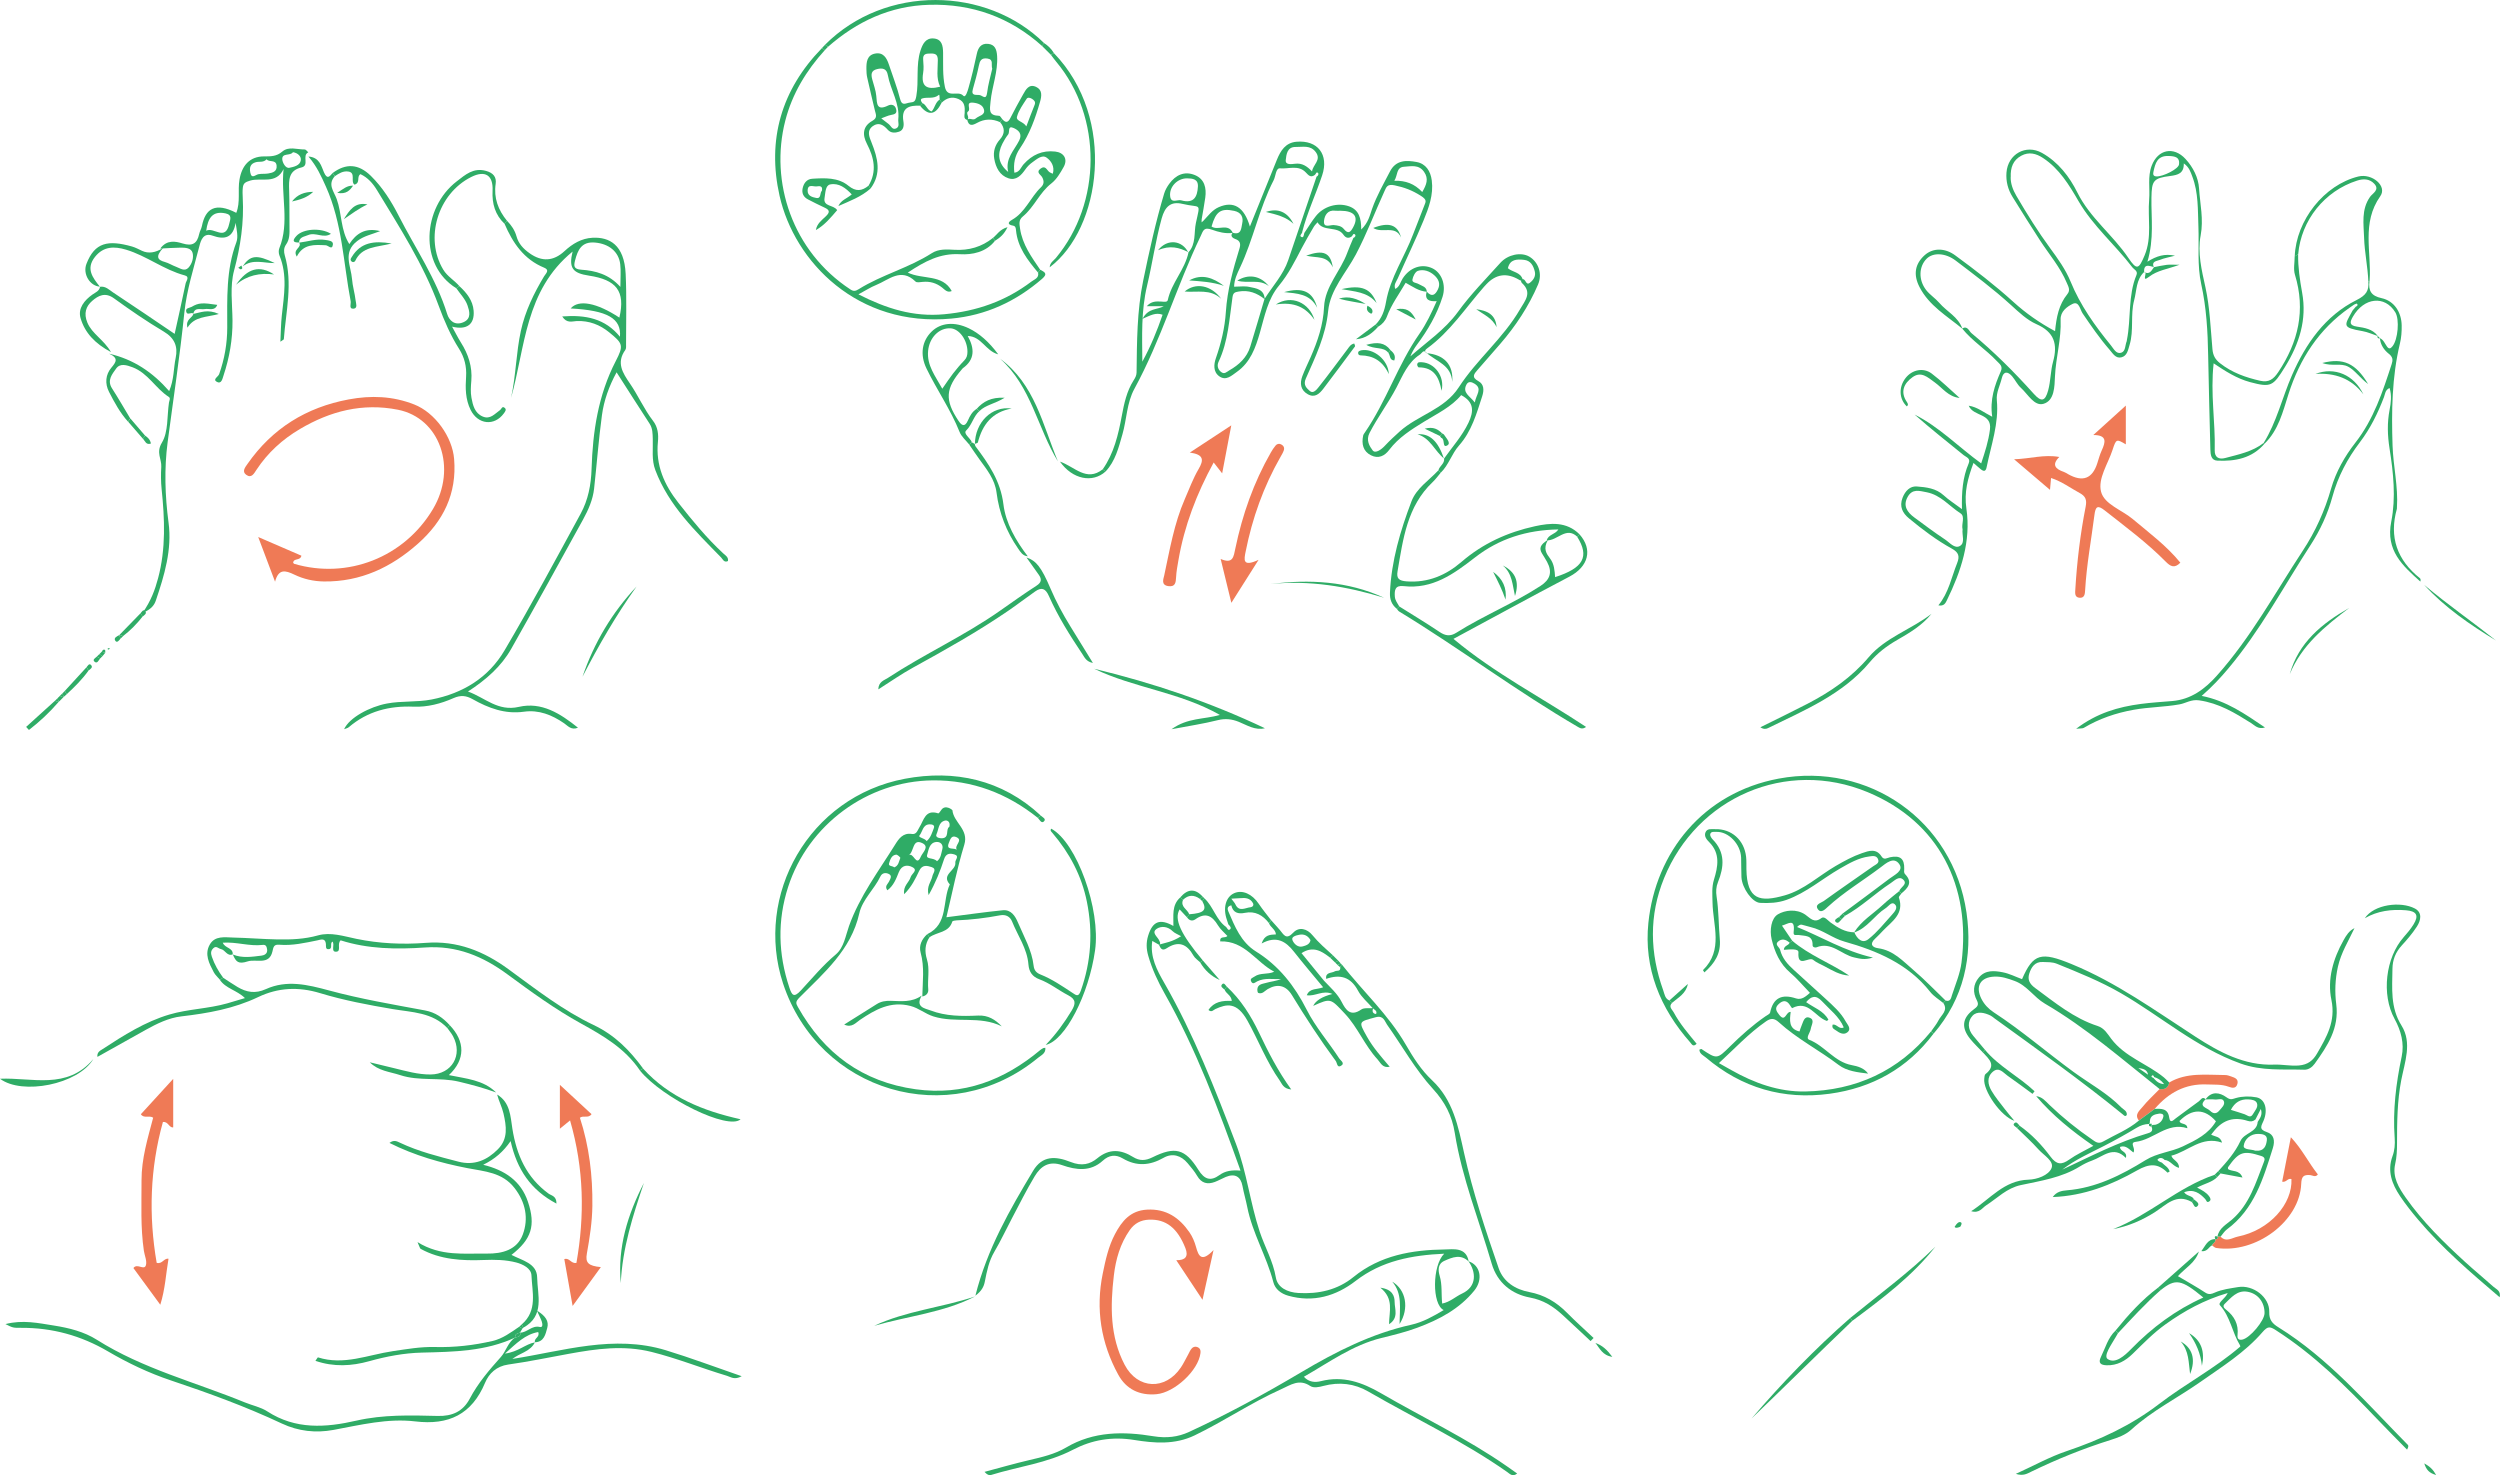 <?xml version="1.0" encoding="UTF-8"?><svg id="b" xmlns="http://www.w3.org/2000/svg" viewBox="0 0 1016.56 599.86"><defs><style>.d{fill:#2fac66;}.e{fill:#ef7a56;}</style></defs><g id="c"><g><path class="e" d="m105.01,218.37c6.53,2.83,12.04,5.21,17.55,7.59-.47,2.19-3.13.83-3.36,2.85.1.11.23.4.42.46,21.76,6.39,44.72-2.66,56.4-22.22,10.02-16.78,2.81-37.07-14.2-40.44-14.44-2.86-27.52.56-39.86,7.84-7.1,4.19-13.1,9.64-17.67,16.58-.99,1.5-2.05,3.63-4.21,2.01-1.77-1.33-.43-2.98.53-4.36,10.09-14.47,23.92-23.05,41.21-26.27,9.07-1.69,17.89-1.37,26.62,2.06,8.44,3.32,15.49,13.17,16.22,22.18,1.16,14.15-4.41,25.24-14.63,34.35-10.88,9.68-23.36,15.61-38.29,15.44-4.23-.05-8.31-.98-12-2.76-3.81-1.84-6.47-2.44-7.9,2.84-2.16-5.72-4.31-11.44-6.84-18.14Z"/><path class="e" d="m834.01,194.36c-.14,1.53-.25,2.82-.43,4.83-4.86-4.14-9.39-8-14.6-12.44,6.61-.21,12.18-2.06,18.38-.93-3.21,3.17-1.56,4.91,1.85,6.07.62.21,1.18.6,1.76.93q8.82,4.97,11.83-4.42c.56-1.73,1.02-3.52,1.78-5.17,1.57-3.4,2.39-6.34-3.39-6.34,4.84-4.38,9.28-8.4,13.22-11.97v15.77c-3.82-2.25-3.92-2.28-5.42,2.31-1.85,5.65-6.02,11.63-4.65,16.95,1.33,5.15,8.44,7.38,12.85,11.09,6.72,5.65,13.81,10.89,19.39,17.76-2.43,2.49-4.07,1.48-6-.47-7.61-7.71-16.32-14.13-24.81-20.82-2.85-2.24-3.69-1.54-4.12,1.88-1.3,10.17-3.19,20.26-3.78,30.52-.09,1.55-.19,3.29-2.24,3.16-2.13-.14-1.84-2.04-1.75-3.48.67-11.28,2.03-22.49,4.2-33.57.55-2.79-.06-4.27-2.43-5.54-3.77-2.03-7.21-4.67-11.63-6.11Z"/><path class="e" d="m488.95,528.51c-4-6.03-7.28-10.99-10.65-16.08q5.68.12,3.71-4.92c-3.22-8.18-7.9-11.84-14.82-11.56-3.28.13-5.87,1.48-7.81,4.24-3.9,5.56-5.69,11.9-6.46,18.46-1.46,12.43-1.63,24.84,4.41,36.34,5.25,9.99,16.55,10.43,22.85,1.05,1.11-1.65,1.95-3.47,2.93-5.21.48-.86.84-1.85,1.51-2.55.72-.77,1.79-.88,2.75-.27.78.5.87,1.3.77,2.19-.85,7.09-10.53,16.05-17.89,16.72-6.88.63-12.31-2.05-15.51-7.88-7.07-12.89-9.3-26.75-6.33-41.21,1.12-5.46,2.31-10.99,4.96-16,2.8-5.29,6.25-9.58,13.04-9.96,7.78-.43,13.13,3.26,17.26,9.24,1.2,1.74,2.08,3.82,2.64,5.87,1.04,3.81,2.26,6.46,7.14,1.33-1.63,7.33-2.94,13.27-4.48,20.21Z"/><path class="e" d="m231.8,455.59c-1.55,1.26-2.62,2.13-4.14,3.37v-17.84c4.12,3.82,8.47,7.85,12.87,11.92-1.27,1.84-3.29.36-4.73,1.46,3.79,11.59,5.22,23.6,5.07,35.83-.08,6.55-1.09,12.99-2.24,19.42-.67,3.71.57,4.99,5.69,5.49-3.7,5.09-7.27,10-11.48,15.79-1.24-6.98-2.31-12.99-3.38-19.05,2.14-.69,2.71,1.99,4.93,1.54,3.37-19.14,3.11-38.21-2.58-57.91Z"/><path class="e" d="m62.29,454.48c-1.58-1.07-3.84.45-5.01-1.41,4.06-4.44,8.1-8.86,13.15-14.38v19.72c-1.69.26-2.01-2.49-4.19-2.17-5.25,18.9-5.85,38.04-2.53,57.26,2.28.65,2.88-1.96,4.81-1.67-1.05,6.17-1.35,12.4-3.34,18.71-3.66-5-7.3-9.97-10.93-14.92,1.54-2.13,4.38,1.16,5.08-1.15.51-1.71-.52-3.87-.82-5.83-1.41-9.53-.94-19.13-.96-28.71-.02-8.8,2.53-17.1,4.73-25.45Z"/><path class="e" d="m483.8,184.03c6.05-3.97,11-7.22,16.87-11.07-1.32,6.96-2.45,12.86-3.71,19.52-1.34-1.72-2.22-2.84-3.45-4.42-6.96,12.77-11.93,25.77-14.33,39.72-.39,2.28-.84,4.58-.95,6.88-.11,2.23-.31,4.1-3.23,3.66-3.01-.46-1.89-2.99-1.6-4.33,2.26-10.49,4.04-21.13,8.38-31.07,1.79-4.1,3.34-8.34,5.59-12.18,2.17-3.69,2.19-5.92-3.56-6.72Z"/><path class="e" d="m511.77,227.64c-4.11,6.5-7.35,11.61-11.07,17.48-1.56-6.4-2.88-11.79-4.35-17.83,5.04,2.17,5.26-.88,5.98-4.31,2.85-13.68,7.43-26.76,14.4-38.94.57-1,1.21-1.99,1.95-2.87.55-.66,1.39-.92,2.24-.49,1.02.51,1.47,1.39,1.1,2.46-.32.93-.85,1.79-1.34,2.65-6.88,12.04-11.47,24.91-14.17,38.49-.63,3.19-1.45,6.48,5.26,3.36Z"/><path class="e" d="m901.69,502.72c.41.04.83.08,1.24.12,2.29,2.43,4.78.45,6.97,0,13.1-2.64,22.31-13.36,21.86-23.39-1.48-.57-2.12,1.48-3.78,1.04,1.12-5.72,2.25-11.48,3.54-18.06,4.57,4.83,7.19,10.36,10.98,15.13-1.02,1.31-2.22.32-3.16.25-2.74-.19-3.49.62-3.61,3.57-.61,15.16-18.44,28.52-34.62,26.06-.59-.09-1.1-.69-1.66-1.06.28-.94,1.75-1.27,1.33-2.57,0,0-.02.03-.02.03.8.13,1.18-.17,1.02-1.01,0,0-.09-.12-.09-.12Z"/><path class="e" d="m878.14,442.83c2.1.29,3.48-.47,3.89-2.65,7.17-4.21,15.06-3.07,22.8-3.04.8,0,1.63.29,2.41.57,1.4.5,3.07.98,2.55,2.99-.53,2.08-2.14,1.72-3.6,1.18-2.88-1.06-5.87-.79-8.84-.92-8.82-.37-15.63,3.43-21.19,9.94-2.15,1.58-4.29,3.16-6.44,4.74-1.92-2.42.26-4.02,1.42-5.46,2.11-2.63,4.65-4.92,7.01-7.35Z"/><g><path class="d" d="m530.34,94.77c1.57-2.31,2.99-4.74,4.73-6.91,3.22-4.04,8.83-5.63,13.52-3.95,3.96,1.42,4.95,4.8,4.91,9.43,2.91-2.79,3.49-5.78,4.42-8.41,1.88-5.36,4.7-10.21,7.28-15.21,2.45-4.75,6.72-4.6,10.8-3.85,3.78.69,5.71,3.69,6.2,7.53.75,5.81-1.24,11.12-3.36,16.27-3.27,7.95-7.02,15.69-10.49,23.56-.57,1.29-1.73,2.53-.99,4.26,1.79-.89,2.08-2.81,3-4.25,2.86-4.46,7.71-6.17,12-4.18,3.82,1.77,5.74,6.73,4.23,11.57-2.25,7.19-6,13.62-10.5,19.64-1.05,1.4-1.92,2.94-2.6,4.64,6.64-5.87,14.06-10.81,19.35-18.1,5.18-7.15,11.39-13.43,17.29-19.98,3.01-3.33,8.34-4.45,11.72-2.48,3.59,2.1,5.47,6.86,3.55,11.35-3.8,8.89-9.11,16.91-15.45,24.23-3.05,3.52-6.12,7.01-9.17,10.52-1.39,1.6-2.57,2.94.35,4.52,2.34,1.26,2.37,3.67,1.57,6.15-2.3,7.09-4.31,14.28-9.43,20.04-2.98,3.36-4.19,7.94-7.48,11.11-.3-.35-.59-.7-.89-1.05.42-1.76,2.58-2.67,2.31-4.76l-.05.05c3.39-4.81,7.36-9.18,9.95-14.59,2.23-4.67,2.34-8.45-2.96-11.26-3.95,4.78-9.7,7.49-15.04,10.78-5.23,3.22-10.43,6.47-14.22,11.49-1.89,2.51-4.42,3.71-7.4,2.21-3.28-1.65-3.89-4.66-3.19-8.03.09-.45.43-.87.7-1.27,8.71-12.64,13.38-27.51,22.16-40.1,2.85-4.08,4.93-8.55,7.04-13.29-2.95.2-5.01-.43-4.09-3.9,2.11,2.38,3.5,1.45,4.63-.97,1.1-2.35.09-4.22-1.56-5.69-1.86-1.65-4.3-2.51-6.63-1.76-1.05.34-2,2.24-2.22,3.56-.22,1.32,1.61,1.25,2.52,1.81,1.33.81,3.21,1.03,3.34,3.12-3.27-.19-5.8-2.11-8.61-3.64-2.62,4.53-5.79,8.77-7.64,13.78-.61,1.65-1.86,3.11-3.5,4.06-.35-.29-.7-.59-1.05-.88,2.54-2.56,3.58-5.62,4.21-9.21,1.73-9.88,7.54-18.25,11.02-27.5,1.45-3.87,3.06-7.68,4.5-11.55.61-1.64,1.33-2.36-1.39-4.08-3.51-2.22-6.65-3.4-10.62-4.24-2.99-.63-3.35.62-4.13,2.34-3.92,8.56-7.22,17.38-11.64,25.75-4,7.57-10.44,14.31-11.28,23.01-.97,10.03-5.19,18.65-9.09,27.49-1.18,2.67.43,3.93,1.63,5.03,1.37,1.25,2.82-.59,3.58-1.55,4.04-5.07,7.84-10.31,11.76-15.47.68-.9,1.26-1.99,2.73-2.28.11.4.45.97.3,1.18-4.24,5.74-8.51,11.47-12.84,17.16-1.58,2.07-3.48,3.89-6.33,2.29-2.98-1.67-3.33-4.42-2.24-7.35.98-2.63,2.25-5.15,3.38-7.73,2.86-6.55,5.12-13.12,5.46-20.48.39-8.31,6.73-14.49,9.47-22.05.73-2.01,1.63-3.97,2.45-5.95.77-.28,1.11-1.06.59-1.47-.69-.56-.85.54-1.28.87-1.39.97-2.48.55-3.37-.74-2.55-3.68-8.12-1.02-10.52-5.02-.52.62-1.14,1.18-1.54,1.87-1.67,2.86-3.36,5.71-4.89,8.65-2.75,5.29-5.4,10.58-9.26,15.24-4.56,5.5-5.83,12.49-7.75,19.15-1.75,6.1-3.86,12.05-9.37,15.92-2.1,1.47-4.35,3.77-7.13,1.79-2.57-1.82-2.23-4.96-1.39-7.36,2.14-6.14,3.64-12.37,4.06-18.83.58-8.87,2.94-17.33,5.53-25.76.51-1.66.48-3.16-1.72-3.89-.62-.2-2.35-1.04-1.05-2.55,3.6,1.14,3.47-1.92,3.89-3.78.57-2.51-.41-4.49-3.25-5.1-5.46-1.17-7.48.22-9.22,6.36,2.59,1.84,6.72-1.56,8.64,2.58-2.89.46-5.99-.38-8.3-1.23-3.59-1.32-3.73.38-4.78,2.57-9.76,20.36-16.09,42.2-26.94,62.09-3.13,5.74-3.09,12.39-4.87,18.53-1.55,5.38-2.85,10.84-6.85,15.09-.39-.3-.77-.59-1.16-.89,4.58-6.53,6.33-14.07,7.76-21.71.94-5.05,1.99-10.03,4.79-14.45.61-.97,1.2-1.92,1.22-3.19.17-12.55.12-24.95,2.72-37.52,2.46-11.88,5.04-23.66,8.5-35.27.42-1.4,1.19-2.76,2.06-3.95,2.61-3.59,6.17-5.31,10.42-3.57,3.95,1.62,4.78,5.25,4.24,9.17-.4,2.95-.98,5.88-1.47,8.82,0,.42-.02.83-.03,1.25.25-.23.5-.46.76-.68,1.94-2,3.54-4.35,6.24-5.52,6.01-2.62,10.3-.11,12.64,7.89,3.77-9.34,7.36-18.28,11-27.2,1.49-3.65,3.48-6.89,7.94-7.28,8.6-.75,13.29,5.17,10.44,13.69-2.56,7.66-6.03,15-8.07,22.85.11.8-1.49,1.65-.33,2.2.9.43.93-.9,1.14-1.6Zm-47.16,7.91c3.26-3.43,2.23-8.03,3.11-12.06,1.88-8.64,2.03-5.9-5.43-7.71-4.83-1.17-7.18,1.14-8.5,5.92-2.49,9.02-3.78,18.32-5.93,27.33-2.48,10.41-1.99,20.53-1.93,30.91,3.37-6.14,5.98-12.54,8.24-19.09-2.76-1.04-4.95.25-8.16,1.66,2.36-4.5,6.01-3.61,8.65-5.14h-6.92c1.85-2.07,3.83-1.97,5.8-1.88.99.05,2.52.38,2.73-.58,1.52-7.06,6.97-12.38,8.44-19.43l-.09.09Zm51.44-31.53c-1.71,1.24-2.58.08-3.69-1.08-2.98-3.11-6.98-1.29-10.45-1.62-1.72-.16-1.72,3.17-2.6,4.87-5.85,11.34-8.23,24.02-13.67,35.52-1.16,2.45-2.31,4.8-2.4,7.74,2.22,0,4.27-.33,6.17.08,2.8.59,6.13.92,6.27,4.99-3.11-2.49-6.51-3.82-10.62-3.1-1.5.26-2.2.47-2.46,2.25-1.3,8.88-1.72,17.96-5.66,26.3-.64,1.35-.46,2.9.9,4.06,1.45,1.25,2.38.05,3.47-.57,3.94-2.24,7.13-5.19,8.51-9.65,1.98-6.44,3.87-12.92,5.79-19.38,3.29-5.22,7.62-9.81,9.65-15.79,3.85-11.32,7.68-22.64,11.52-33.96.76-.35.98-1.2.5-1.56-.68-.51-.77.62-1.23.9Zm84.52,42.48c-.5.79-1,.39-1.57.06q-7.37-4.29-13.15,1.87c-.34.36-.69.72-1.01,1.09-7.49,8.55-13.75,18.23-23.13,25.04-.58.42-1.32,1.15-.22,1.91l.07-.08c-1.32-1.65-1.97.14-2.73.63-4.96,3.23-6.96,8.46-9.58,13.46-3.31,6.31-7.65,12.06-10.94,18.45-1.53,2.96.04,5.44,1.27,7.07,1.1,1.46,3.56-.35,4.98-1.88,1.91-2.04,3.94-3.93,6.02-5.8,7.47-6.71,18.18-8.93,24.02-17.95,7.31-11.3,18.08-19.94,24.89-31.7,2.04-3.53,5.1-6.73.84-10.68-.45-.42-.65-1.14.18-1.58,1.39-.25,1.35,2.73,2.98,1.47,1.44-1.11,2.55-2.69,2.01-4.71-.61-2.3-1.65-4.36-4.39-4.64-2.86-.29-5.68-.31-6.53,3.41,1.9,1.64,5.13,1.56,6.01,4.55Zm-138.81-32.16c5.17,1.43,6.54-1.47,6.77-5.58.18-3.14-2.22-3.33-4.38-3.37-3.95-.06-7.39,3.49-6.9,7.34.39,3.06,3.12,1.12,4.51,1.61Zm53.18-11.76c.34-2.75,3.86-4.61,1.56-7.8-2.2-3.05-5.34-2.08-8.21-2.15-3.57-.08-3.79,3.24-4.04,5.29-.26,2.16,2.39,1.69,3.83,1.53,2.82-.32,4.74.93,6.86,3.13Zm44.81,8.37c1.75-3,2.69-5.41.74-8.2-2.16-3.1-5.29-2.25-8.1-2.08-3.34.19-2.53,3.53-4.01,5.7,4.58-.12,8.18,1.17,11.37,4.58Zm-33.32,7.61c-.67,0-1.34.08-1.99-.01-3.14-.44-4.39,1.88-4.63,4.08-.34,3.15,2.52,1.64,3.96,1.76,1.58.13,3.1.37,4.05,1.55,1.87,2.32,2.78,1.3,3.85-.68,2.33-4.3.51-6.67-5.24-6.7Zm54.7,77.97c.48-3.2,3.27-5.54-.13-7.65-1.15-.71-2.53-1.15-3.33.46-1.62,3.27,1.33,4.45,3.46,7.19Z"/><path class="d" d="m871.88,110.57c-3.33,3.15-3.02,7.55-4.08,11.51-1.6,5.97-.05,12.22-1.86,18.17-.64,2.1-.97,4.49-3.37,5.06-2.29.55-3.48-1.63-4.74-3.07-4.05-4.64-7.52-9.71-10.98-14.79-1.07-1.58-1.46-5.19-4.14-3.85-2.2,1.1-4.96,3.07-4.81,6.39.33,7.8-1.95,15.33-2.3,23.07-.19,4.18-.19,9.88-4.7,11.15-3.72,1.05-6.31-3.93-9.16-6.51-1.43-1.29-2.28-3.19-3.55-4.68-1.74-2.05-3.53-2.16-4.21.76-.7,2.98-2.33,5.77-2.02,8.98.91,9.43-2.34,18.22-4.15,27.23-.36,1.81-1.2,1.75-2.37.82-.9-.71-1.73-1.49-2.97-2.57-2.32,6.28-3.87,11.87-2.88,18.62,1.94,13.14-2.19,25.48-7.94,37.23-.54,1.1-1.17,2.52-3.46,2.06,4.2-5.13,5.32-11.41,7.64-17.2,1.09-2.73.64-4.32-2.12-5.84-6.26-3.45-11.98-7.78-17.49-12.34-2.54-2.1-3.99-4.73-2.6-8.35,1.08-2.83,3.1-4.82,5.78-4.61,3.83.3,7.84.71,11,3.64,2.03,1.88,4.42,3.36,7.39,5.58-.19-6.9.29-12.91,2.71-18.56.92-2.13-1-2.56-2.02-3.39-6.7-5.43-13.45-10.78-19.95-16.5,10.03,5.01,17.82,13.14,27.07,19.85,1.53-4.62,2.98-9.04,3.57-13.83.83-6.73-6.75-5.11-8.64-9.63,3.57.54,6.09,2.76,9.56,4.49-1.04-6.94.98-12.78,3.49-18.46.95-2.15-.51-3-1.62-4.18-4.42-4.71-10.02-8.17-14.1-13.24,2.19-1.28,2.76,1.04,3.79,1.89,9.11,7.53,17.44,15.87,25.33,24.66,3.06,3.41,4.61,3.16,5.85-1.36,1.04-3.8.95-7.9,2-11.7,1.95-7.11.53-12.06-6.79-15.27-3.84-1.69-7.13-4.86-10.31-7.75-7.14-6.5-14.85-12.27-22.52-18.1-4.1-3.11-9.14-3.39-11.78-.76-3.2,3.18-3.42,8.61-.21,12.75,1.5,1.94,3.72,3.32,5.33,5.2,3.05,3.57,7.74,5.69,9.38,10.5-6.27-5.17-13.51-9.32-17.42-16.94-2.55-4.96-1.92-9.33,2.12-12.95,3.3-2.95,8.13-3.05,12.37.06,8.18,6,16.22,12.17,23.74,19,5.04,4.58,10.57,8.45,16.9,11.85.54-5.68,1.54-10.81,4.99-15.05,1.34-1.65.42-3.05-.22-4.58-2.65-6.36-7.16-11.55-10.86-17.24-3.8-5.84-7.49-11.75-11.17-17.67-1.89-3.03-2.77-6.33-2.5-9.95.56-7.49,7.9-11.64,14.42-8,6.64,3.71,11.19,9.65,14.43,16.16,5.14,10.33,14.43,17.21,20.72,26.56,3.47,5.15,4.26,4.55,6.61-1.07,3.09-7.41,1.19-15.11,1.84-22.65.39-4.6-.69-9.29,1.04-13.82,2.54-6.63,8.92-7.94,13.73-2.72,3.13,3.4,5.25,7.63,5.52,12.02.4,6.32,1.9,12.57.65,19.09-1.35,7.06.44,14.17,1.95,21.1,1.8,8.29,2.09,16.72,2.84,25.11.23,2.63,1.16,4.24,3.1,5.76,4.83,3.81,10.39,5.77,16.3,7.12,3.52.8,5.43-.62,7.34-3.48,8.19-12.25,11.22-25.22,6.81-39.64-.7-2.28-.1-4.95-.11-7.44.47-.29.94-.58,1.41-.88-.08,5.28.68,10.42,1.63,15.65,1.99,10.9-1.17,20.8-6.99,30.19-4.83,7.81-5.65,8.44-14.21,6.14-5.42-1.46-10.05-4.46-14.79-7.63-1.38,12.3.74,23.8.44,35.35-.08,2.94,1.73,3.83,4.27,3.15,5.41-1.46,11-2.52,15.59-6.1l.36.31c-5.08,5.92-11.91,7.19-19.17,6.86-2.52-.12-2.77-2.42-2.82-4.52-.3-12.76-.68-25.52-.9-38.29-.16-9.74-.72-19.43-2.82-28.97-1.69-7.71-.83-15.53-1.14-23.29-.27-6.86.04-13.85-2.48-20.44-.69-1.81-1.24-3.79-3.47-5.36.11,4.03-2.32,4.71-5.5,5.12-6.91.87-7.54,1.93-7.65,8.82-.13,8.34,1.14,16.75-1.64,26.04,3.83-2.39,7.07-3.34,11.22-2.45-2.44.65-4.4.98-6.2,1.72-1.18.49-3.49.48-2.42,2.97l.08-.05c-1.93-.49-4.15-1.56-4.05,2.02l.03-.04Zm-54.29-38.55c-.06,2.56.87,5.15,2.33,7.64,4.27,7.3,8.74,14.47,13.75,21.3,3.13,4.27,6.24,8.58,8.28,13.54,3.93,9.61,9.89,17.97,16.41,25.95,1.1,1.34,2.11,3.61,4.15,2.99,1.89-.58,1.56-3.08,2.27-4.71.06-.15.03-.33.07-.49,1.76-8.74.36-17.93,3.89-26.42.68-1.64-.96-2.19-1.73-3.19-7-9.17-15.96-16.72-21.83-26.84-3.82-6.59-7.81-13.17-14.41-17.53-2.8-1.85-5.74-2.64-8.89-.93-3.3,1.8-4.42,4.76-4.26,8.69Zm-19.57,143.17c-.54-2.13,1.18-5.18-.86-6.48-4.51-2.87-7.92-7.39-13.69-8.54-3.17-.63-5.85-1.46-7.72,1.8-2.09,3.64-.27,6.3,2.65,8.44,4.12,3.04,8.22,6.13,12.49,8.95,1.85,1.22,3.88,3.84,5.99,2.69,2.36-1.29.81-4.46,1.16-6.86Zm88.04-148.45c.32-2.78-1.53-3.23-4.29-3.32-4.59-.15-5.37,2.99-6.1,6.31-.2.94-.33,1.96,1.26,2.01,2.55.09,9.11-3.07,9.12-4.99Z"/><path class="d" d="m482.67,373.02c-1-1.08-2-2.15-3-3.23-2.38,3.92.38,9.99,9.43,20.76-.36.26-.72.51-1.08.77-.93-.91-2.14-1.67-2.74-2.76-2.66-4.77-6.14-6.11-10.88-2.97-1.93,1.28-2.53-.06-3.16-1.47,2.63-.78,5.43-1.1,9.02-3.44-1.42-.81-2.62-1.22-3.42-2.02-1.95-1.96-4.59-2.2-6.4-1.04-2.53,1.62.37,3.31.99,4.95.23.62.66,1.12-.15,1.59-.8-.46-1.61-.91-2.74-1.56-.99,6.51,1.92,11.91,4.86,17.04,11.97,20.88,20.69,43.17,29.21,65.57,4.39,11.56,5.73,23.93,9.62,35.64,2.07,6.23,5.43,11.93,6.56,18.62.69,4.11,4.73,6.03,9.14,6.29,8.27.49,15.97-1.24,22.42-6.49,10.9-8.86,23.8-11.03,37.15-11.21,3.38-.05,8.71-1.06,9.7,4.9-3.23-3.13-6.6-1.75-9.92-.25-2.82,1.27-2.47,4.07-1.88,6.07,1.1,3.69.6,7.43,1.02,11.28,3.25-.64,5.43-2.84,8.09-4.07,6.18-2.85,5.66-8.9,2.59-13.14,4.82,1.53,6.07,7.38,2.39,11.92-6.06,7.48-14.29,11.81-23.08,15.08-4.76,1.78-9.75,2.99-14.7,4.21-11.66,2.86-21.18,9.85-31.53,15.77,2.1,2.29,4.67,2.34,6.9,1.78,9.01-2.28,16.74.43,24.48,4.92,17.08,9.92,34.99,18.39,51.24,29.73,1.34.94,2.67,1.89,4.11,2.9-1.86,1.52-2.97.15-4.07-.62-17.86-12.55-37.63-21.8-56.44-32.7-5.69-3.3-11.88-4-18.28-2.29-1.81.49-3.98.94-5.34.03-4.53-3.04-7.9-.45-11.87,1.33-12.14,5.44-23.14,12.95-35.11,18.73-8.17,3.94-16.54,3.17-24.62,1.88-9.04-1.45-17.15-.06-24.9,3.98-10.54,5.5-22.27,6.83-33.38,10.28-.69.21-1.56-.14-2.58-1.29,6.06-1.61,12.09-3.35,18.19-4.78,5.19-1.21,10.41-2.41,14.99-5.12,11.24-6.66,23.39-6.58,35.55-4.58,5.24.86,9.95.32,14.43-1.75,15.66-7.24,30.83-15.5,45.64-24.29,14.18-8.42,28.61-15.72,44.79-19.32,4.69-1.04,8.9-3.44,13.13-5.95-4.79-2.23-4.7-18.14.2-22.92-13.15.6-25.34,2.83-36.03,11.08-7.95,6.14-17.21,8.88-27.4,6-2.87-.81-5.31-2.63-6.04-5.49-2.71-10.51-8.53-19.93-10.63-30.64-.56-2.84-1.4-5.62-1.92-8.46-.7-3.86-3.06-5.24-6.77-3.71-1.51.62-2.93,1.47-4.46,2.04-3.03,1.13-5.45.54-7.2-2.46-1.08-1.85-2.5-3.51-3.88-5.16-2.67-3.18-6.2-4.23-9.77-2.2-5.64,3.21-11.02,3.56-16.64.24-2.91-1.72-5.58-1.35-8.12.97-5.01,4.58-10.89,3.76-16.47,1.79-5.43-1.91-8.76.47-11.21,4.56-3.32,5.53-6.2,11.33-9.22,17.04-2.4,4.53-4.56,9.2-7.16,13.62-2.22,3.77-3.04,7.88-3.85,12.03-.42,2.16-1.26,3.85-3.86,5.83,4.8-19.15,14.07-35.04,23.47-50.78,3.72-6.22,9.06-6.06,15.23-3.61,4.6,1.83,7.91.93,10.83-1.46,4.99-4.1,9.68-3.6,14.58-.56,2.72,1.68,5.06,1.54,7.89.14,9.15-4.51,13.26-3.56,18.67,5.08,2.52,4.03,5.03,4.7,8.55,2.16,2.44-1.77,5.09-2.13,8.59-1.83-8.94-24.98-18-49.24-30.81-71.93-2.78-4.92-5.14-9.97-6.71-15.44-.81-2.84-.88-5.41-.03-8.17,1.8-5.85,4.77-7.05,10.26-3.94.1-4.12-.8-8.46,2.84-11.65.36.34.72.68,1.08,1.03-1.21,2.84,1.86,3.85,2.52,5.89-.3.41-.59.82-.89,1.24Z"/><path class="d" d="m421.98,332.54c-12.49-9.96-26.6-15.37-42.7-15.22-26.54.24-50.65,18.04-58.81,43.33-4.42,13.7-4.04,27.29.49,40.89,1.04,3.13,1.82,4.31,4.67,1.23,4.62-4.99,8.96-10.23,14.22-14.66,3.34-2.82,3.95-7.55,5.38-11.56,4.35-12.17,12.08-22.39,18.8-33.19,1.4-2.26,3.17-4.82,6.7-4.25,1.99.32,2.33-1.47,3.11-2.68,1.82-2.85,2.35-7.46,7.67-5.69.23.08.87-.83,1.21-1.35,1.61-2.43,4.53-.1,4.55.05.47,5.06,6.76,7.78,4.83,14.06-2.94,9.57-4.86,19.46-7.27,29.48,7.86-1,15.39-2.09,22.95-2.85,3.35-.33,5.04,2.37,6.14,4.99,2.42,5.74,5.66,11.22,6.37,17.54.22,2,1.19,2.95,2.84,3.61,4.66,1.87,8.78,4.69,12.93,7.43,1.59,1.05,2.46,1.84,3.42-.86,4.22-11.85,4.95-23.86,2.48-36.14-2.14-10.63-7.07-19.86-14.07-28.06-.39-.45-1.03-.93-.43-1.68,10.37,5.6,20.18,32.83,17.82,49.46-2.55,18.01-12.12,36.71-20.07,38.47,4.24-4.42,7.59-9.04,10.56-13.97,1.68-2.79,1.8-4.56-1.42-6.22-3.97-2.06-7.49-4.95-11.74-6.51-2.81-1.03-4.18-3-4.42-5.99-.5-6.46-4.34-11.71-6.66-17.5-.81-2.01-2.56-2.95-4.88-2.51-5.83,1.11-11.71,1.81-17.64,2.05-.63.03-1.69.18-1.79.51-1.41,4.62-6.26,4.14-9.26,6.37-.3-.42-.61-.85-.91-1.27,8.75-4.16,5.98-13.55,9.18-20.22-3.73-4.06,2.64-5.6,2.23-8.89-.14-1.1,1.83-2.6-.31-3.28-1.68-.53-3.44-.64-4.26,1.89-1.54,4.75-3.37,9.43-6.29,14.62-.97-3.58,1.1-5.48,1.54-7.72.25-1.25,1.97-2.92-.35-3.68-1.78-.58-3.78-1.08-5.01,1.5-1.53,3.23-3.09,6.52-6.11,9.53-.57-3.33,2.01-4.78,2.63-6.96.38-1.35,3.07-2.73.8-3.98-1.94-1.07-4.41-1.05-5.62,1.98-1.06,2.68-2.12,5.51-4.65,7.38-1.28-1.69.24-2.59.74-3.69.49-1.08,1.31-2.23-.17-2.96-1.25-.62-2.7-.47-3.41,1.02-2.49,5.25-7.31,9.34-8.59,15.04-3.34,14.86-14.35,24.15-24.29,34.16-1.69,1.7-1.53,2.35-.68,3.86,10.6,18.86,26.22,30.48,47.94,33.48,19.42,2.68,35.94-3.68,50.62-15.95.37-.31.81-.55,1.24-.79.13-.08.33-.05.83-.12.24,2.27-1.68,3.02-2.89,4.01-36.3,29.98-89.3,13.77-103.76-30.15-11.8-35.84,10.44-75.91,49.57-83.27,20.05-3.77,39.42.27,55.18,14.93-.39.31-.78.62-1.17.94Zm-40.97,17.64c1.63-1.22,1.71-3.24,2.16-4.86.5-1.81-.72-3.08-2.38-2.96-2.93.22-3.2,3.32-3.77,5.15-.67,2.14,2.52,1.03,3.99,2.68Zm-11.56-2.36c2.03-1.59,3.11,4.99,4.97.52.7-1.68,3.63-4.01.67-5.48-4.21-2.09-3.26,3.46-5.64,4.96Zm16.57-11.6c.54-2.04-.79-2.79-1.78-2.55-2.68.65-2.51,3.54-3.41,5.47-.76,1.62,1.75,1.74,2.19,1.72,3.24-.15,1.36-3.74,3-4.64Zm-9.21,5.79c1.67-1.42,2.21-3.48,2.92-5.3.53-1.36-.97-1.55-1.85-1.51-2.69.13-2.73,2.99-3.98,4.51-.72.87,1.99,1,2.91,2.29Zm12.39,3.7c-1.64-1.84,2.85-4.02-.43-5.36-1.93-.79-2.38.99-2.94,2.38-1.39,3.42,2.46,1.67,3.37,2.98Zm-25.6,6.99c1.8-.64,1.92-2.44,2.49-3.85.08-.2-1.19-1.4-1.73-1.33-1.9.23-2.4,2.09-2.84,3.51-.41,1.32,1.41.96,2.08,1.67Z"/><path class="d" d="m40.65,116.56c-4.08-.22-7.09-5.13-5.5-9.26,3.39-8.79,8.78-9.8,18.51-7.07,1.42.4,2.76,1.15,4.11,1.77q3.9,1.81,8.59-1.22c-3.33,3.65-2.23,4.96.65,5.74,1.58.43,3.02,1.39,4.57,1.95,1.64.6,3.49,2.08,5.06.37,1.46-1.59,2.18-4.03,1.68-5.98-.52-2.06-2.98-2.19-4.96-2.16-2.57.04-5.14.22-8.19.37,2.69-3.68,6.18-2.96,9.06-2.08,4.02,1.23,5.92.04,6.75-3.81.24-1.12.9-2.15,1.12-3.27,1.43-7.14,5.47-9.76,13.98-5.36,1.75-4.42.53-9.09,1.31-13.57.99-5.7,4.19-9.39,9.98-9.38,2.65,0,5.08.06,7.41-1.96,2.59-2.25,6.06-.81,9.15-.86.47,0,.95.76,1.43,1.17-2.72,1.26.63,5.36-2.78,6.14-5.28,1.22-5.14,5.11-5.01,9.24.16,4.99.09,9.98.14,14.97.03,2.5.14,5.01-1.42,7.18-.98,1.36-.89,2.99-.5,4.32,3.34,11.43.48,22.75-.38,34.11-.01.19-.45.35-1.4,1.04.2-3.88.21-7.28.58-10.64.89-8.2,2.37-16.38-.96-24.42-.35-.86-.39-2.1-.05-2.95,4.23-10.44.59-21.25,1.72-32.19-3.04,6.36-9.07,3.36-13.53,4.67-2.14.63-2.84,1.15-3.04,2.92-.15,1.31-.1,2.66-.03,3.99.55,10.08-.88,19.84-3.51,29.63-1.76,6.52-.71,13.56-.65,20.37.06,7.66-1.24,15.1-3.65,22.36-.45,1.37-.86,3.59-2.69,2.6-1.89-1.02.53-2.08.91-3.14,2.18-6.14,3.29-12.48,3.29-18.95,0-11.71-.53-23.41,3.71-34.71.83-2.21.12-5-.3-7.88-1.02,6.12-4.43,6.98-9.39,5.21-3.72-1.33-4.73,1.85-5.32,4.16-2.32,9.01-5.21,18.02-6.15,27.21-1.8,17.62-4.48,35.1-6.79,52.64-1.41,10.7-1.07,21.77.38,32.7,1.46,10.96-1.7,21.42-5.18,31.68-.59,1.74-1.78,3.55-5.41,5.03,3.52-5.05,5.08-9.45,6.32-14.07,3.23-12.07,2.7-24.17,1.44-36.38-.3-2.96-.31-5.97-.13-8.94.2-3.2-2.22-5.78.25-9.85,2.67-4.41,2.05-10.8,2.88-16.32.12-.79.75-1.76-.09-2.3-5.38-3.43-8.42-9.66-14.7-12.03-2.43-.91-5.09-1.76-6.7.52-1.55,2.21-3.8,4.72-1.68,8.03,2.58,4.02,4.96,8.18,7.43,12.27-.3.43-.61.86-.91,1.29-3.25-3.61-5.54-7.85-7.73-12.12-1.74-3.39-1.42-7.01.95-9.82,1.98-2.36,3.01-3.91-.93-5.71,10.1,2.34,17.79,7.63,24.44,15.22,2.03-4.77,1.75-9.24,2.64-13.47.98-4.61-.4-8.1-4.83-10.73-6.98-4.15-13.7-8.77-20.28-13.54-3.57-2.59-6.39-1.07-8.82,1.05-2.56,2.22-3.53,5.09-1.97,8.84,1.94,4.64,6.6,6.82,9.61,12-6.58-3.51-10.67-7.94-12.38-13.84-1.15-3.96,1.57-7.26,4.83-9.57,1.26-.9,2.79-1.38,3.09-3.16,2.24-.36,3.72,1.25,5.29,2.29,8.51,5.61,16.92,11.36,25.05,16.86,1.5-6.81,3.04-13.63,4.46-20.49.22-1.06,1.79-2.72-.35-3.29-8.51-2.27-15.49-7.95-23.87-10.46-4.76-1.42-9.17-1.43-12.63,2.93-3.81,4.8-.96,8.45,1.99,12.12Zm43.21-22.74c3.1-1.66,7.76,4.47,9.34-2.8.36-1.66,1.41-3.65-1.52-4.26-5.25-1.09-7.12,1.87-7.83,7.06Zm24.56-29.06c-1.32,1.44-2.97.81-4.37,1.19-2.34.62-2.65,2.28-2.28,4.2.53,2.8,2.06.92,3.32.68,1.29-.24,2.65-.06,3.94-.28,1.81-.3,3.71-.77,3.44-3.24-.29-2.61-3.01-1.16-4.05-2.55Zm10.7-2.88c-1.06,1.65-4.58.11-4.33,3,.1,1.17,1.28,3.69,2.89,3.35,1.68-.36,4.33-.86,4.64-3.07.22-1.57-1.2-2.98-3.2-3.28Z"/><path class="d" d="m206.15,89.77c1.78,1.8,3.19,3.88,3.86,6.3.85,3.07,2.83,5.13,5.33,6.91q7.5,5.34,14.19-.86c3.23-3,6.96-5.22,11.4-5.44,6.79-.35,12.93,2.75,13.48,14.74.44,9.46.15,18.95.16,28.43,0,.82.12,1.86-.3,2.44-3.75,5.21-1.1,9.31,1.88,13.67,3.37,4.91,5.75,10.46,9.42,15.21,1.94,2.51,2.25,5.49,1.95,8.53-.96,9.53,2.63,17.52,8.35,24.79,5.66,7.19,11.45,14.27,18.19,20.51.9.83,2.21,1.51,1.95,3.13-1.61.79-2.11-.74-2.77-1.43-10.43-10.69-21.28-21.04-26.76-35.51-1.61-4.24-.9-8.48-1.05-12.73-.08-2.17-.03-4.24-1.3-6.19-4.4-6.73-8.7-13.52-13.42-20.88-3.09,5.69-5.14,11.43-5.95,17.42-1.35,9.92-2.08,19.93-3.19,29.88-.5,4.5-2.34,8.64-4.48,12.54-9.64,17.57-19.34,35.11-29.2,52.56-4.07,7.21-10.19,12.57-17.6,17.4,6.97,2.51,12.13,8.22,20.68,6.24,9.24-2.14,16.85,2.69,24.04,8.47-2.72,1.14-4.12-.76-5.63-1.8-4.96-3.41-10.28-5.55-16.36-4.7-7.67,1.07-14.39-1.47-20.83-5.09-2.62-1.47-4.82-1.75-7.81-.43-5.1,2.25-10.57,3.71-16.26,3.47-9.79-.41-18.69,1.85-26.28,8.33-.45.39-1.13.51-1.93.84,2.11-4.72,10.46-9.15,17.41-10.45,6.04-1.14,12.15-.46,18.18-1.64,12.79-2.51,23.13-8.89,29.66-19.98,10.76-18.27,20.82-36.95,30.95-55.58,3.03-5.57,4.23-11.71,4.43-18.17.47-15.19,2.69-30.04,9.81-43.83,3.31-6.41,2.97-7.15-2.57-11.68-3.84-3.14-8.21-4.86-13.33-4.64-1.77.08-4.01,1.07-5.84-1.88,9.46-.72,17.45.81,23.47,8.26.65-7.44-5.04-10.7-20.04-11.51,3.19-3.74,10.59-2.35,19.81,3.73,2.55-10.87-1.32-15.4-12.36-17.07-6.63-1.01-8.32-3.04-6.66-9.79-19.43,15.88-19.21,38.93-25.03,59.5,2-9.11,2.05-18.35,4-27.29,1.75-8,5.27-15.19,9.43-22.14.7-1.16,2.45-2.52.04-3.51-8.27-3.39-12.77-10.09-16.12-17.87.33-.41.67-.82,1-1.23Zm46.11,26.89c0-3.64.27-6.47-.06-9.22-.61-5.17-4.67-8.32-10.25-8.81-5.48-.48-7.02,3.02-8.11,7.26-.58,2.25-.58,3.57,2.52,3.78,5.75.4,11.28,1.83,15.9,6.99Z"/><path class="d" d="m786.21,420.32c-10.61,14.15-25.06,22.09-42.26,24.43-18.72,2.55-35.71-2.36-50.27-14.71-1.04-.88-2.59-1.48-2.68-3.21.35-.11.73-.36.87-.26,6.24,4.15,6.28,4.2,11.6-1.07,4.5-4.46,9.2-8.65,14.42-12.25.68-.47,1.75-.92,1.88-1.53,1.28-6.1,4.87-7.6,10.53-5.74,2.33.76,4.03-.86,5.66-2.26-2.68-2.78-5.12-5.73-7.99-8.18-4.28-3.67-6.37-8.52-7.59-13.67-.85-3.59-.19-8.49,2.58-10.1,2.83-1.65,7.44-2.35,11.11.14,1.98,1.34,3.54,3.7,6.57,1.39,1.21-.92,2.6,1.02,3.78,1.86,2.89,2.06,5.85,3.93,9.57,3.94,1.15,2.57,3.2,4.79,5.74,2.79,3.6-2.83,6.53-6.54,9.63-9.98,1.06-1.18,2.61-2.94,1.04-4.29-1.29-1.12-2.51.95-3.68,1.69-4.56,2.9-7.38,8.07-12.81,9.87,2.89-4.72,7.66-7.5,11.58-11.15,2.17-2.02,4.53-3.82,6.81-5.72.28.35.55.69.83,1.03-.35.55-1.13,1.25-.99,1.64,2.29,6.68-2.9,9.7-6.5,13.49-1.03,1.08-2.04,2.18-3.14,3.18-2.37,2.17-1.3,3.58,1.18,3.92,6.24.84,10.17,5.3,14.51,9,4.52,3.86,8.65,8.18,12.95,12.3-.32.33-.65.66-.97.98-1.78-1.49-3.88-2.72-5.28-4.5-8.97-11.41-21.61-16.73-34.9-20.48-4.93-1.39-8.73-4.72-13.73-5.89-3.96-.93-3.79-1.65-5.54-.04,10.07,4.05,19.13,9.75,30.87,12.44-3.57,1.07-5.47.39-7.58-.05-5.22-1.1-9.27-6.61-15.44-4.11-.44.18-1.55-.02-1.53-.87.12-4.29-3.18-3.7-5.77-4.17-.78-.14-2.14.6-1.93-1.22.69-5.84-2.27-3.26-4.75-2.58,1.59,2.35,2.88,4.26,4.18,6.17-.36.27-.71.53-1.07.8-1.51-1.43-3.29-1.85-4.81-.37-1.26,1.23.68,2.14.96,3.27.83,3.36,3,5.84,5.51,8.1,4.33,3.89,8.64,7.81,12.92,11.75,3.06,2.82,6.25,5.59,8.24,9.28.65,1.2,2.48,2.92.66,4.39-1.46,1.18-3.21.28-4.58-.75-.69-.51-1.91-.84-1.4-2.39,1.66-.34,2.65,2.14,4.51,1.13-1.86-4.44-5.7-7.21-8.82-10.6-2.47-2.68-4.42-2.14-6.47.34,3.14,2.27,7.08,3.47,9.05,7.13-.38.3-.55.52-.63.5-4.77-1.54-7.47-8.7-14.13-5.19-.06.03-.53-.67-.77-1.06-1.4-2.35-3.05-2.24-4.83-.47-1.58,1.56-.82,2.74.36,4.25,2.55,3.24,2.64-1.36,4.66-1.19-.41,3.35-.89,6.92,3.59,7.95.27-.78.48-1.58.82-2.33.7-1.52,1.06-4.11,3.3-3.25,2.24.86.7,2.89.43,4.62-.23,1.46-2.21,3.7-.56,4.35,6.34,2.5,10.21,8.99,17.24,10.29,2.48.46,5.05,1.21,6.67,3.45-4.28-.52-8.67-1-11.99-3.53-7.94-6.04-16.93-10.61-24.32-17.36-1.88-1.72-3.28-1.69-5.21-.35-7.07,4.9-12.85,11.19-19.16,16.97,1.91,1.08,3.5,1.96,5.07,2.85,9.32,5.29,19.4,8.89,30.03,8.69,20.53-.4,37.94-8.26,51.16-24.42.33.31.67.63,1,.94Z"/><path class="d" d="m879.02,472.7c1.08,1.19,2.75,1.9,3.21,3.66-.37.2-.82.52-.88.46-3.91-3.89-7.36-3.74-12.4-.88-10.4,5.92-21.59,10.33-34.26,10.81,1.53-2.18,3.65-2.57,5.73-2.74,11.87-.97,22.19-6.19,32.01-12.27,4.8-2.97,10.28-3.27,15.21-5.61,5.34-2.54,10.41-5.02,13.42-10.18-4.64-5.26-9.65-5.27-14.79-.17.03,1.64,3.14.59,3.15,2.99-8.17-2.64-13.66,4.67-20.99,5.53-2.76.32.2,2.72-.95,4.33-1.56-1.12-3-3.14-5.42-2.27-.09,2.07,3.1,1.67,2.37,4.48-5.09-5.2-9.26-.49-13.77,1.08-1.71.6-3.38,1.43-4.92,2.38-7.37,4.57-15.82,5.82-24.04,7.59-5.72,1.23-9.48,5.26-14.03,8.2-1.69,1.09-2.87,3.42-6.14,2.4,7.75-4.94,13.29-12.5,23.33-12.81,3.46-.1,8.11-1.74,9.34-4.68,1.18-2.81-3.15-5.22-5.28-7.59-2.76-3.09-5.86-5.88-8.82-8.79.36-.3.71-.6,1.07-.9,4.94,3.47,9.07,7.84,12.63,12.62,2.47,3.3,4.46,3.41,7.63,1.15,2.91-2.07,6.22-3.57,9.78-5.56-8.74-6.03-16.6-12.4-23.25-20.2,2.43.23,3.85,2.06,5.39,3.54,5.41,5.19,11.21,9.87,17.4,14.11,1.36.93,2.46,1.91,4.41.8,4.89-2.79,10.2-4.83,14.56-8.53,2.14-1.58,4.29-3.16,6.44-4.74,2.72-.13,5.36-.23,5.88,3.47.39,2.75,1.78,1,2.63.39,3.19-2.28,6.27-4.72,9.48-6.98.74-.52,1.36-2.14,2.72-.82-3.17,3.03.52,3.4,1.82,4.7,1.29,1.3,2.57,1.33,3.76-.11.92-1.12,2.38-2.3,1.83-3.76-.55-1.45-2.32-.6-3.54-.72-1.3-.13-2.62-.04-3.92-.04,2.48-3.51,5.83-2.8,8.48-.89,1.69,1.22,2.27.79,3.91.32,2.61-.74,5.65-.8,8.34-.27,3.53.7,4.72,5.06,2.88,9.48-.83,2-2.15,3.52,1.29,4.63,2.89.93,3.45,3.43,2.47,6.55-3.9,12.35-7.51,24.8-18.69,33.05-1.02.75-1.71,1.95-2.56,2.94-.41-.04-.83-.08-1.24-.12.64-3.39,3.68-4.89,5.89-6.82,7.15-6.23,9.64-14.91,12.88-23.21.38-.96.86-2.07-.97-2.65-7.27-2.32-9.03-1.8-13.53,4.56-.08.11,0,.31,0,.75,1.63,1.19,4.64.15,5.88,3.45-3.17-.59-6-1.12-8.84-1.65-.37-.27-.73-.55-1.1-.82,3.48-3.79,6.93-7.71,9.09-12.35,1.61-3.47,6.7-3.44,7.03-7.79.88-1.47,2.1-2.86,1.28-5.28-.86,1.69-1.53,2.99-2.2,4.3-.96.8-1.95.95-3.2.54q-8.05-2.63-13.42,3.89c-.41.5-.82,1.01-1.38,1.71,1.54.9,3.72.6,4.44,3.26-8.29-2.9-13.73,3.55-20.63,5.31.68,2.01,3.24,2.28,3.1,4.94-2.35-.56-3.53-3.08-5.84-3.22-.89-.99-2.11-1.03-2.84-.19-.32.36.93,1.03,1.69,1.27Zm-5.15-15.67c-1.84.05-3.45.57-5.09,1.56-4.25,2.58-8.61,4.99-13.03,7.27-5.86,3.02-11.95,5.65-17.21,9.75,11.5-5.39,22.78-11.27,35.03-14.86,1.72-.5,1.8-1.41,1.26-2.77.27-.87,1.03-.49,1.59-.63,1.76-.44,2.92-1.64,3.26-3.34.22-1.08-.94-1.29-1.72-1.18-1.81.26-3.65.76-3.76,3.04-.02.48.02.82-.33,1.14Zm33.26-5.73c1.96.62,3.79,1.16,5.59,1.78,1.15.4,2.35,1.77,3.37-.03.79-1.4,2.25-2.82,1.63-4.47-.45-1.21-2.05-1.47-3.44-1.54-3.31-.18-5.6,1.25-7.15,4.26Zm9.85,16.58c3.74.4,4.48-1.96,4.78-4.24.3-2.33-1.93-2.52-3.41-2.57-3.25-.12-5.7,2.23-6,4.83-.21,1.74,3.33,1.38,4.64,1.98Z"/><path class="d" d="m966.73,136.59c-2-.66-3.96-1.57-6.01-1.93-8.59-1.5-7.52-2.14-4.07-8.44.42-.5.85-1,1.27-1.5.56-.27,1.03-.64.46-1.24-.12-.12-.71.21-1.08.34-.64.44-1.28.88-1.92,1.32-12.5,8.74-20.24,20.76-24.84,35.15-2.28,7.12-4.04,14.63-9.75,20.15,0,0-.36-.31-.35-.3,5.34-8.59,7.56-18.48,11.55-27.61,5.57-12.74,13.43-24.12,26.24-30.52,3.93-1.96,5.1-3.84,4.79-7.58l.47-.04c-.48,3.81.63,5.92,4.93,6.85,5.21,1.14,8.07,5.8,8.16,11.11.04,2.5-.13,4.93-.73,7.4-3.27,13.63-3.43,27.6-2.98,41.44.27,8.37,2.34,16.71,1.78,25.2-.01.17.02.34-.02.5-3.24,11.52.1,20.85,9.37,28.23.3.24.34.79.17,1.36-7.23-6.48-14.17-12.59-11.83-24.38,1.94-9.75.86-19.9-.7-29.77-.83-5.29-.99-10.41.02-15.69.54-2.82.94-5.82,0-8.87-1.82.79-1.78,2.38-2.28,3.7-2.49,6.54-5.55,12.77-9.81,18.37-5.06,6.66-8.9,13.89-11.13,22.04-1.92,7.05-4.97,13.69-8.98,19.86-10.94,16.84-20.4,34.66-33.41,50.13-3.18,3.79-6.55,7.39-10.79,11.1,10.04,1.98,17.58,7.32,25.74,12.83-2.8.89-4.15-.84-5.61-1.76-6.6-4.16-13.13-8.13-21.21-9.27-3.22-.46-5.32,1.17-7.94,1.64-6.17,1.11-12.43,1.09-18.63,2.2-7.34,1.32-14,3.62-20.31,7.36-.5.29-1.24.16-3.09.36,8.48-6.42,17.12-8.88,26.32-10.1,4.26-.56,8.53-.81,12.8-1.18,7.52-.65,13.12-4.75,18.06-10.28,13.84-15.48,23.68-33.66,34.98-50.85,5.15-7.83,8.92-16.22,11.5-25.21,2-6.95,5.54-13.14,9.95-18.8,7.41-9.49,11.05-20.67,14.69-31.86.54-1.66.55-2.83-1.2-4.22-1.83-1.44-3.38-3.61-3.57-6.26l.04-.04c1.46.69,1.96,2.19,2.82,3.38.84,1.16,1.47.85,2.26-.13,2.21-2.75,2.92-10.86,1.13-13.79-4.28-7-12.73-6.08-17.26,1.8-1.28,2.23-1.5,3.54,1.66,4.02,3.07.47,6.28.94,8.4,3.71l-.04.04Z"/><path class="d" d="m806.26,427.93c-1.71-1.81-3.54-3.52-5.11-5.45-3.7-4.55-3.32-8.5,1.3-11.95,1.51-1.13,2.41-1.81,1.37-3.8-1.66-3.18-1.57-6.38.84-9.25,2.66-3.16,6.29-2.79,9.69-2.13,2.7.52,5.24,1.84,7.86,2.8,4.55-10.52,7.78-11.22,20.16-6.13,18.25,7.5,34.06,18.96,50.46,29.59,9.54,6.19,19.83,11.76,31.9,11.29,3.36-.13,6.61.64,10.03.35,3.72-.31,5.79-2.05,7.43-4.9,3.87-6.71,7.63-13.06,5.82-21.74-1.75-8.38.69-16.73,4.93-24.29,1.08-1.93,2.25-3.86,4.45-4.92-2.43,5.19-5.45,9.97-6.73,15.66-1.15,5.12-1.33,10.29-.69,15.27,1.26,9.78-3.59,16.98-8.77,24.21-.97,1.36-2.51,2.48-4.2,2.43-8.68-.27-17.25.6-25.94-2.52-18.13-6.51-32.4-19.22-48.7-28.63-8.33-4.81-17.09-8.31-25.91-11.9-2.01-.82-3.85-.65-5.77-.75-3.28-.18-4.73,2.14-5.55,4.76-.76,2.44.17,4.18,2.41,5.82,8.03,5.9,15.72,12.32,25.41,15.44,2.74.88,4.06,3.27,5.48,5.15,5.63,7.5,14.65,10.15,21.52,15.81.75.62,1.4,1.35,2.1,2.04-.41,2.18-1.79,2.94-3.89,2.65-15.21-12.06-29.84-24.92-46.7-34.76-4.45-2.6-7.2-7.36-12.29-9.21-2.69-.98-5.23-1.87-8.16-1.76-5.68.21-7.93,3.9-5.32,9.05,1.16,2.28,2.91,4.11,5,5.47,11.31,7.37,21.5,16.23,32.36,24.17,6.55,4.79,13.77,8.65,19.53,14.52.87.89,2.39,1.36,2.22,3.04-.63.89-1.14.18-1.56-.16-16.87-13.74-34.6-26.33-52.2-39.08-.54-.39-1.03-.87-1.62-1.16-2.46-1.19-5.49-1.93-7.33.05-2.13,2.29-2.01,5.49.26,8.16,1.61,1.89,3.19,3.81,4.79,5.72-.29.36-.58.71-.86,1.07Zm69.67,10.03c-.13-.51-.51-.99-.93-.54-.45.49.2.71.62.88,1.06,1.17,2.07,2.4,4.38,2.54-1.28-1.64-2.55-2.43-4.07-2.89Zm-2.48-.96c-.32-1.84-1.54-2.44-3.95-2.7,1.81,1.24,2.88,1.97,3.95,2.7Z"/><path class="d" d="m877.56,523.56c5.52-4.89,11.04-9.78,16.56-14.67-1.42,4.54-5.42,6.61-8.54,10.02,3.93,2.33,7.66,4.4,11.21,6.73,1.41.92,2.54.51,3.7,0,3.06-1.37,6.33-1.73,9.57-2.28,6.09-1.03,12.86,4.09,12.67,10.09-.1,3.26,1.3,4.76,3.7,6.24,20.48,12.71,35.96,30.93,52.65,47.82.28.28.33.8-.31,1.95-4.08-4.17-8.21-8.29-12.23-12.51-12.63-13.26-25.6-26.12-41.15-36.08-2.34-1.5-3.26-1.68-5.35.74-7.21,8.37-16.63,14.22-25.57,20.49-9.23,6.47-19.43,11.55-27.84,19.23-2.39,2.18-5.41,3.24-8.41,4.19-11.1,3.49-21.84,7.84-32.3,12.91-1.6.78-3.21,1.85-6.24.88,7.35-3.34,13.75-6.92,20.58-9.22,13.58-4.59,26.19-10.38,37.76-19.26,10.61-8.14,22.66-14.43,32.95-23.31,0-.02-.02-.31-.15-.52-3.17-5.16-3.85-11.52-8.13-16.25-.95-1.05,2.09-2.64,3.16-4.98-9.58,2.79-17.66,7.27-25.27,12.7-4.89,3.49-9.06,7.81-13.35,11.99-2.94,2.87-6.33,4.84-10.63,4.69-2.26-.08-3.58-.81-2.33-3.35,1.82-3.69,2.84-7.82,5.97-10.77.32.37.64.75.96,1.12-.33.57-.67,1.13-1,1.7-1.65,2.88-5.03,7.53-3.15,8.78,3.09,2.06,6.85-1.35,9.5-4.06,8.52-8.73,18.12-15.93,29.38-20.97-9-7.45-11.29-7.82-17.36-3-.34-.34-.68-.68-1.02-1.02Zm43.26,10.4c.05-4.37-2.63-8.01-7.06-8.73-4.08-.66-6.53,2.42-9.11,4.91-1.04,1-.26,1.79.53,2.41,3.34,2.63,5.14,5.93,4.66,10.29-.16,1.42.36,2.21,1.97,1.87,3.07-.64,8.98-7.65,9.01-10.75Z"/><path class="d" d="m545.58,392.15c8.6,10.94,18.99,20.44,26.04,32.62,3,5.19,6.28,10.35,10.61,14.41,8.7,8.16,10.69,18.82,13.11,29.7,3.54,15.91,8.73,31.41,14.05,46.81,1.92,5.55,6.79,8.63,12.45,9.69,6.12,1.15,11.03,4.07,15.33,8.42,3.5,3.53,7.21,6.85,10.82,10.26l-1.23,1.25c-3.79-3.54-7.56-7.11-11.39-10.62-3.81-3.48-7.74-6.05-13.27-7.08-7.38-1.37-13.27-5.98-15.55-13.81-5.15-17.65-12.09-34.85-14.99-53.05-1.15-7.21-4.1-12.73-8.77-17.84-7.34-8.01-12.57-17.51-18.81-26.3-.93-1.31-1.38-3.84-4.57-2.98-7.07,1.91-7.07,1.63-3.59,7.88,2.48,4.45,5.83,8.23,9.27,12.26-2.99.64-3.72-1.67-4.96-3.01-5.21-5.62-7.99-12.97-13.3-18.6-5.84-6.2-5.63-6.4-12.86-3.14q1.54-3.23,7.81-4.85c-3.9-1.74-6.89,1.08-10.42.52,1.21-3.04,4.25-2.22,6.66-3.24-4.05-4.91-8.03-9.55-11.79-14.36-3.35-4.29-7.13-6.77-13.22-3.44,1.18-3.67,3.55-3.56,5.81-3.7-.17-2.08-2.27-2.86-2.83-4.59.3-.39.59-.77.89-1.16,1.2,1.34,2.43,2.66,3.59,4.03,1.53,1.8,2.47,4.15,5.42.99,2.32-2.49,5.62-1.59,7.76,1.03,2.51,3.07,5.48,5.61,8.38,8.25-.38.32-.75.63-1.13.95-3.44-2.69-6.95-4.97-11.68-1.88,3.15,3.87,6.16,7.56,9.17,11.24,2.58,2.75,5.43,5.2,7.21,8.69,1.6,3.13,3.55,6.05,7.91,3,1.17-.82,3.19-.41,4.82-.57-.29,1-.43,1.96.87,2.36.13.04.42-.06.44-.15.32-1.22-.79-1.52-1.4-2.14-2.04-2.36-4.59-4.45-6.02-7.13-3.02-5.68-7.31-6.8-12.96-4.84-.41-2.78,2.15-2.25,3.48-3.05.81-.49,2.49.26,2.22-1.67.21-.39.42-.78.63-1.17Zm-12.71-9.9c-1.08-1.83-2.64-2.56-4.63-2.14-1.25.26-3.23.76-2.71,2.13.55,1.45,2.17,3.16,4.18,2.59,1.22-.34,2.91-.78,3.17-2.58Z"/><path class="d" d="m211.44,541.89c2.9.03,4.81-3.09,8.08-2.31,1.33.32,1.06-1.34.78-2.21-.37-1.14-.97-2.2-1.99-4.45,3.62,2.19,4.96,4.4,4.21,7.08-.7,2.52-1.27,5.66-4.99,5.81-.55-1.65,2.16-2.04,1.31-4.17-5.32.97-8.78,4.53-13.51,8.76,5.48-.72,8.32-3.87,12.16-4.56q-1.15,2.42-4.43,4.04c-1.6.79-3.21,1.56-4.74,2.7,20.72-3.24,41.26-9.99,62.4-3.54,10.07,3.07,19.95,6.8,30.87,10.56-2.92,1.65-4.45.3-5.95-.15-10.26-3.08-20.2-7.09-30.65-9.71-11.44-2.86-22.49-1.29-33.67.75-8.22,1.5-16.42,3.2-24.68,4.37-4.78.68-7.82,3.65-9.37,7.35-5.41,12.93-14.81,17.4-28.41,15.77-11.25-1.34-22.28,1.43-33.32,3.47-7.1,1.31-14.2.56-20.92-2.6-14.65-6.89-29.85-12.42-45.17-17.55-8.99-3.01-17.45-7.06-25.56-11.8-10.96-6.42-22.65-9.64-35.31-9.57-3.31.02-3.31,0-6.37-1.52,7.02-1.84,13.48-.39,19.79.6,6.04.95,12.2,2.49,17.38,5.77,18.68,11.82,40.02,17.21,60.17,25.47,3.04,1.25,6.45,1.9,9.15,3.66,11.5,7.46,23.71,6.62,36.2,3.76,10.92-2.5,22.03-2.19,33.1-1.91,5.92.15,10.26-1.82,13.02-7.04,3.35-6.34,7.93-11.67,12.7-17,2.07-2.31,2.82-6.01,5.85-7.91l-.09.08c1.1-.29,2.42-.37,2.05-2.1l-.1.1Z"/><path class="d" d="m374.1,42.98c-4.42-.19-7.68.81-6.76,6.34.29,1.72.1,3.59-1.74,4.22-1.48.5-3.29.71-4.62-.79-1.67-1.88-3.64-3.22-6.05-1.49-2.64,1.91-1.44,4.43-.52,6.75,2.51,6.29,4.13,12.54-.44,18.65-.26-.39-.53-.79-.79-1.18,3.5-5.82,2.21-11.44-.67-17-1.95-3.77-1.7-7.17,2.23-9.36,2.19-1.22,1.39-2.61,1.02-4.16-1.06-4.48-2.14-8.96-3.14-13.45-.25-1.12-.31-2.3-.32-3.46-.03-2.76.2-5.64,3.54-6.27,3.29-.63,4.7,1.73,5.6,4.46,1.54,4.67,3.36,9.27,4.56,14.02.77,3.04,2.3,1.64,3.95,1.45,1.8-.2,2.25-.4,2.65-2.68,1.09-6.15-.26-12.47,1.69-18.48.86-2.64,2.1-5.14,5.28-4.92,3.46.24,3.87,3,3.91,5.86.06,4.61-.23,9.17.73,13.82,1,4.89,5.34,1.29,7.48,3.61.93,1.01,1.76-1.91,2.1-3.08,1.31-4.57,2.41-9.21,3.38-13.86.55-2.66,1.81-4.43,4.61-4.15,2.8.28,3.5,2.29,3.67,4.98.39,6.36-2.07,12.26-2.67,18.47-.34,3.47-.9,5.7,3.5,5.81.44.01.86.92,1.29,1.41-.31.39-.61.78-.92,1.17-3.16-1.44-6.3-1.4-9.34.29-1.83,1.01-3.38,1.52-4.01-1.22.98-1.11,2.32.49,3.5-.6,1.24-1.15,3.93-1.26,3.28-3.65-.49-1.79-2.29-2.52-4.32-2.74-3.49-.39-.71,2.66-2.13,3.57-1.1.7.81,2.35-.29,3.46-1.64-.43-1.15-1.81-1.09-2.81.15-2.41.07-4.61-2.57-5.73-2.57-1.09-4.77-.41-6.72,1.45-.29-.39-.59-.77-.88-1.16-.09-.7.04-2.27-.32-1.96-2.09,1.83-4.63.75-6.79,1.47-.92.3-.45,1.31.14,1.93-.34.35-.68.69-1.02,1.04Zm-15.76,5.14c1.23.95,2.11,1.64,3,2.32.97.74,1.49,2.58,3.13,1.74,1.47-.76.66-2.37.79-3.62.69-6.52-3.16-11.97-4.26-18.07-.46-2.57-2.09-2.94-4.37-2.39-2.51.6-2.46,2.23-1.96,4.17.58,2.23,1.44,4.44,1.64,6.7.29,3.21.14,6.26,4.87,3.92,1.1-.54,2.66-.4,3.17,1.38.55,1.9-.55,2.21-2.05,2.48-1.22.22-2.38.81-3.97,1.38Zm45.13-20.12c-.58-1.77.73-3.84-2.03-4.21-2.49-.33-3.02.98-3.44,3-.65,3.18-1.52,6.32-2.41,9.44-.86,3.01,1.49,2.16,2.85,2.45,1.09.23,2.57,2.17,2.94-.94.4-3.4,1.41-6.73,2.08-9.74Zm-21.18,7.26c-1.71-3.58-.93-7.23-.95-10.78,0-2.24-.86-2.75-2.91-2.72-1.88.02-3.25.1-3.05,2.54.15,1.8.28,3.66-.02,5.42-.89,5.39,1.43,6.95,6.92,5.54Z"/><path class="d" d="m791.15,406.86c2.01.61,2.22-1.16,2.57-2.22,1.43-4.39,3.31-8.76,3.88-13.29,3.89-31.09-9.15-57.19-38.17-69.24-33.16-13.78-69.44,2.19-82.78,34.97-6.2,15.22-5.79,30.4-.34,45.64.52,1.46.7,3.34,2.5,4.11.38.31.76.61,1.14.92-1.65,1.58,0,2.74.62,3.9,2.5,4.7,6,8.7,9.32,12.77-1.46,1.5-2.02.1-2.53-.47-12.34-13.91-18.99-30.32-17.09-48.71,2.97-28.75,22.28-52.89,53-58.64,36.5-6.83,70.89,16.98,76.35,54.45,2.6,17.86-1.09,34.98-13.39,49.27-.33-.31-.67-.63-1-.94,1.03-1.5,2.22-2.92,3.04-4.53,1.11-2.17,3.99-3.95,1.92-7.01.32-.33.65-.66.97-.98Z"/><path class="d" d="m422.97,109.68c1.68.91,3.27,1.53.8,3.67-10.67,9.24-22.9,14.9-36.95,16.2-38.05,3.52-63.75-23.04-69.82-49.88-5.15-22.75.68-43.15,17.21-60.1.39.27.78.54,1.18.81-7.55,8.35-13.25,17.7-16.08,28.72-6.39,24.89,2.89,53.1,26.44,68.56,1.33.88,2.09.75,3.42-.08,9.41-5.87,20.36-8.62,29.73-14.64,2.77-1.78,6.06-1.55,9.22-1.37,5.83.34,11.06-1.16,15.64-4.83.28.39.56.77.83,1.16-3.63,4.67-9.3,5.76-14.22,5.47-8.15-.48-14.35,2.91-21.24,7.47,6.03,2.93,14.11.54,17.87,7.5-1.75.82-2.81-.54-3.91-1.41-2.35-1.85-4.94-2.6-7.9-2.31-.98.1-2.4.38-2.92-.14-5.93-5.81-10.86-.66-16,1.4-2.26.9-4.34,2.27-7.21,3.81,11.41,5.79,22.24,9.27,34.87,8.09,13.29-1.24,24.99-5.34,35.48-13.29,1.18-.9,3.22-1.43,2.69-3.68.29-.38.59-.76.88-1.14Z"/><path class="d" d="m749.22,371.5c6.39-4.74,12.8-9.45,19.14-14.26,2-1.51,5.75-3.15,3.97-5.81-2.22-3.31-5.41-.42-7.64,1.27-7.14,5.4-14.89,10-21.52,16.1-1,.92-2.63,2.61-3.83,1.1-1.71-2.15,1.09-2.7,2.19-3.49,6.67-4.82,13.47-9.46,20.2-14.2.99-.7,2.7-1.22,1.88-2.97-.72-1.53-2.35-1.14-3.57-.98-4.34.56-8.04,2.73-11.78,4.87-7.32,4.2-13.74,9.9-21.86,12.79-3.54,1.26-7.1,1.38-10.69,1.21-3.22-.15-7.37-6.02-7.6-10.44-.13-2.65-.03-5.32-.13-7.98-.21-5.49-5.15-10.62-10.04-10.45-.93.03-2.24-.27-2.53.94-.14.59.45,1.56.97,2.09,5.21,5.27,4.69,11.22,2.18,17.43-.78,1.92-.86,3.88-.55,5.86.89,5.73.79,11.53,1.3,17.27.54,6.03-2.18,9.89-6.25,13.55-.29-.45-.63-.89-.59-.93,8.39-8.17,4.02-18.23,3.88-27.56-.05-3.15-.37-6.11.59-9.24,1.61-5.25,2.66-10.6-1.92-15.22-1-1.01-2.17-2.35-1.55-3.95.69-1.77,2.48-1.29,3.93-1.34,6.65-.21,11.87,4.42,12.61,11.26.18,1.65.09,3.32.12,4.98.22,12.6,5.51,13.55,15.66,10.66,7.82-2.23,13.75-7.93,20.61-11.92,3.47-2.01,6.94-3.92,10.71-5.22,2.82-.98,5.81-2.05,7.95,1.31,1.05,1.65,2.22.62,3.47.35,4.12-.87,5.89.56,5.77,4.73-.02.84-.26,1.51.42,2.22,3.18,3.34,1.01,5.62-1.6,7.79-.28-.34-.55-.69-.83-1.03.53-1.57,3.47-2.73,1.7-4.52-1.78-1.81-3.61.3-5.21,1.35-6.37,4.17-11.85,9.6-18.58,13.28l-1-.89Z"/><path class="d" d="m94.61,388.09c-2.3.86-2.99-1.84-4.79-2.18-1.02-.19-1.88-1.49-3.06-.36-1.07,1.02-1.11,2.05-.61,3.5,1.07,3.11,2.65,5.88,4.58,8.5-.45.27-.9.53-1.34.8-.84-1.01-1.89-1.91-2.48-3.04-1.86-3.54-3.87-7.31-1.59-11.26,2.1-3.64,6.07-2.9,9.49-2.82,5.99.14,11.97.64,17.95.76,5.58.11,11.06-.1,16.6-1.65,5.08-1.42,10.34.33,15.54,1.41,9.27,1.92,18.79,2.37,28.21,1.64,12.82-.99,23.64,3.4,33.68,10.74,11.14,8.15,22.14,16.75,34.57,22.65,8.73,4.15,14.71,10.33,20.13,17.69-.43.26-.86.53-1.29.79-6-8.89-14.79-14.04-23.98-19.1-10.46-5.76-20.18-12.82-29.81-19.92-10-7.36-20.67-11.88-33.63-10.97-11.56.81-23.27.62-34.26-2.91-1.65,1.47.48,4.57-1.89,4.63-2.22.06-.4-2.84-1.42-4.11-1.23.67.22,2.84-1.46,3.07-1.52.2-1.14-1.25-1.23-2.14-.24-2.57-2.22-1.69-3.4-1.45-5.14,1.04-10.26,2.23-15.55,1.79-2.28-.19-2.38.94-2.8,2.77-1.33,5.69-6.66,2.9-10.03,4-3.86,1.26-4.8.17-6.06-2.8,3.82,1.6,7.77.93,11.65.46.96-.12,2.6-.66,2.28-2.61-.2-1.19-.54-1.9-1.79-1.75-5.38.65-10.67-1.3-16.23-.9.86,2.31,4.24,1.99,4.04,4.75Z"/><path class="d" d="m212.18,538.51c6.48-5.6,4.2-13.11,3.92-19.96-.12-2.8-3.49-4.49-6.16-5.19-4.33-1.13-8.72-1.19-13.36-1.01-8.57.34-17.56-.12-25.53-4.54-.32-.18-.4-.81-1.28-2.74,9.52,5.89,18.92,4.52,28.14,4.67,6.35.1,12.33-1.53,14.65-7.7,2.44-6.49,1.21-13.08-3.31-18.93-4.98-6.45-12.19-6.76-19.24-8.13-10.81-2.11-21.4-5.1-31.65-10.24,1.81-1.38,3.07-.66,4.33-.06,7.56,3.58,15.64,5.57,23.69,7.67,6.48,1.69,11.66-.57,16.1-5.06,4.23-4.28,3.43-9.37,2.24-14.58-.61-2.64-1.91-5.02-2.57-7.64,5.34,3.21,5.4,8.87,6.2,13.91,1.7,10.65,5.72,19.79,14.68,26.35,1.17.86,3.3.95,3.24,4.08-10.42-5.5-16.05-13.83-18.64-25.41-3,4.33-6.33,7.25-11.15,9.63,8.88,2.18,15.35,6.59,18.19,15.03,3.24,9.63,1.47,15.26-6.69,21.61,4.26,2.26,10.35,3.37,10.44,9.14.11,7.13,3.22,15.61-5.63,20.46-.2-.45-.4-.9-.61-1.35Z"/><path class="d" d="m422.08,110.82c-4.25-5.08-8.31-10.26-8.95-17.21-.08-.84-.16-1.68-1.22-1.86-2.28-.39-2.15-1.37-.44-2.34,5.48-3.09,7.52-9.18,11.82-13.27,1.32-1.25,1.27-2.61.5-4.04-.61-1.14-2.73-2.01-.62-3.57,1.93-1.43,2.48.65,3.55,1.45.37.28.85.42,1.37.66.89-2.97-.74-5.32-2.55-6.57-1.87-1.29-4.03.71-5.76,1.93-1.07.75-2.05,1.74-2.8,2.81-1.71,2.45-3.75,4.73-6.91,3.69-3.56-1.18-5.17-4.38-5.79-7.96-.51-2.94.32-5.6,2.28-7.81,2.14-2.4,2.07-4.7.09-7.09.31-.39.61-.78.92-1.17,1.32,1.53,2.29,1.47,3.25-.45,1.63-3.25,3.39-6.42,5.17-9.59,1.14-2.04,2.39-4.42,5.26-3.12,2.65,1.2,2.34,3.68,1.66,6.05-1.9,6.67-4.25,13.22-8.17,18.95-2.15,3.15-2.7,6.27-2.29,9.91,2.17-.16,2.68-2.22,3.8-3.46,3.46-3.83,7.59-5.72,12.8-5.14,3.55.39,5.23,3.07,3.47,6.25-1.35,2.43-2.88,5.05-5.01,6.71-4.83,3.74-6.99,9.65-11.61,13.45-1.76,1.45-1.4,3.01-1.13,4.9.94,6.49,4.67,11.56,8.19,16.75-.29.38-.59.76-.88,1.13Zm-12.12-40.91c-1.32-5.37,2.47-8.78,4.48-12.8,1.34-2.69-.25-4.13-2.19-5.03-2.7-1.24-1.56,1.65-2.28,2.56-.92,1.16-1.7,2.45-2.37,3.78-2.13,4.21-1.81,8.07,2.36,11.5Zm7.37-18.51c1.37-3.58,2.31-6.19,3.37-8.74.51-1.23-.17-1.86-.99-2.42-.7-.47-1.8-.79-2.25-.08-1.49,2.33-3.23,4.68-3.92,7.27-.5,1.88,2.5,1.86,3.8,3.97Z"/><path class="d" d="m1016.45,527.52c-11.73-9.99-23.34-19.93-33.25-31.66-2.57-3.04-5.06-6.18-7.27-9.48-3.3-4.93-5.31-10.21-3.07-16.28.87-2.35,1.06-4.87.87-7.38-.81-11.19.54-22.15,2.85-33.09,1.13-5.34-.26-10.52-2.9-15.34-5.42-9.91-3.67-24.93,3.79-33.31,1.43-1.61,2.83-3.29,3.95-5.12,2.25-3.65,1.22-5.39-3.13-5.73-5.84-.46-11.47.22-16.7,3.24,3.75-5.66,14.57-6.98,20.34-3.96,3.15,1.65,2.44,4.86.85,7.32-1.79,2.77-3.98,5.32-6.21,7.76-2.49,2.73-3.7,5.82-3.74,9.47-.08,7.89-.95,15.64,3.69,23.06,4.39,7.01,1.29,14.91-.12,22.23-1.64,8.55-1.7,17.09-1.71,25.68,0,2.82-.11,5.57-.75,8.39-1.21,5.31,1.48,9.69,4.37,13.79,6.84,9.7,15.26,17.98,23.98,25.95,3.8,3.48,7.8,6.74,11.63,10.18,1.15,1.03,3.1,1.62,2.51,4.27Z"/><path class="d" d="m499.48,375.9c-.2-.63-.39-1.26-.6-1.88-1.68-4.83-.46-9.3,2.97-10.83,3.33-1.49,7.3.31,9.98,4.31,1.55,2.32,3.35,4.48,5.04,6.7-.29.38-.59.77-.88,1.16-2.49-3.21-5.58-5.03-9.79-4.17-2.76.57-4.86-.07-5.52-3.06-1.81.37-1.56,1.64-1.24,2.39,2.66,6.2,5.17,12.58,11.26,16.37,9.32,5.8,15.74,14.01,20.63,23.68,3.6,7.12,8.92,13.16,13.24,19.83.57.88,2.6,2.02.53,3.08-1.42.72-1.39-1.31-1.95-2.06-6.39-8.65-12.25-17.66-17.86-26.84-2.43-3.96-5.87-4.68-9.82-2.38-1.2.7-2.14,2.16-3.81,1.56-.27-.1-.42-.87-.41-1.32.06-2.3,2.13-2.34,3.55-2.77,1.97-.59,4.08-.7,6.08-1.58-3.24.21-6.53-.61-9.68.96-.79.39-1.73,1.46-2.44.05-.63-1.25.6-1.47,1.37-2.01,2.35-1.65,5.12-.71,8.01-1.95-7.48-3.92-11.98-12.7-21.99-12.34-.18-2.44,2.03-1.12,2.94-2.2-1.26-1.39-2.84-2.67-3.82-4.3-2.34-3.9-5.04-5.47-9.2-2.49-1.24.88-2.51.54-3.4-.8.3-.41.59-.82.89-1.24,6.04-.45,7.3-1.7,5.33-5.31.27-.4.54-.8.81-1.2,3.68,3.34,4.7,8.7,8.86,11.67.49.47.81,1.74,1.67.9.6-.58-.19-1.39-.74-1.95Zm1.2-10.48c.93,1.27,1.4,1.72,1.64,2.27,1.5,3.3,4.06,1.41,6.2,1.21.64-.06,1.51-.68.94-1.7-1.15-2.04-3.05-2.19-5.1-1.99-.94.09-1.88.11-3.68.21Z"/><path class="d" d="m642.25,217.25c5.51,6.23,3.66,13.15-4.1,17.23-15.76,8.27-31.37,16.82-47.14,25.3,16.75,14.02,35.85,23.83,53.93,35.81-1.42,1.01-2.28.6-3.26.03-24.98-14.53-48.07-31.96-72.74-46.97-.4-.24-.65-.72-.97-1.09.33-.33.66-.66.99-.98,5.48,3.45,11.03,6.78,16.4,10.39,2.36,1.59,4.36,1.87,6.79.33,11.06-6.98,23.26-11.91,34.25-19.05,3.91-2.54,4.94-5.57,2.66-9.8-.63-1.17-1.37-2.27-2.05-3.41-1.19-1.99-.86-3.54,2.42-5.51-2.11,3.69-.55,5.69.89,7.61,1.69,2.26,1.82,4.88,2.02,7.53,11.57-3.71,14.07-8.34,8.96-16.43.31-.32.62-.65.93-.97Z"/><path class="d" d="m186.79,116.34c2.98,2.74,5.46,5.8,5.8,10.01.44,5.49-2.73,7.98-8.77,6.47,1.32,2.38,2.37,4.5,3.62,6.49,3,4.75,4.67,9.81,4.21,15.51-.19,2.31-.37,4.71.06,6.96.57,3,1.29,6.19,4.59,7.6,3.04,1.3,4.9-1.15,6.95-2.57.71-.49.91-1.94,2.06-.88.72.66.07,1.46-.43,2.15-3.86,5.31-10.55,4.56-13.51-1.39-2.15-4.34-2.16-8.91-1.85-13.49.28-4.16-.68-7.93-2.85-11.35-3.48-5.49-6.04-11.4-8.27-17.46-6.2-16.89-15.9-31.9-25.16-47.15-1.62-2.66-3.71-5.06-6.67-6.43-1.71,1.04.14,3.51-2.42,4.27-1.73-1.19.65-4.85-2.49-5.33-2.14-.33-3.85.77-5.51,1.9-.3-.43-.6-.87-.89-1.3,5.39-4,10.49-3.79,15.52,1.14,4.76,4.68,8.3,10.3,11.34,16.25,6.75,13.22,15.26,25.55,19.71,39.94.83,2.68,3.1,4.84,6.58,3.35,3.47-1.48,2.42-4.66,1.7-6.82-.86-2.56-2.99-4.7-4.58-7.02.43-.28.85-.57,1.28-.85Z"/><path class="d" d="m90.72,397.56c1.95,1.26,3.85,2.58,5.84,3.76,3.68,2.18,7.23,2.83,11.53.89,8.53-3.87,16.95-1.84,25.71.53,12.81,3.47,25.96,5.7,39.03,8.13,4.23.79,7.24,2.96,9.98,5.93-.29.43-.57.86-.86,1.3-6.04-6.49-14.51-6.46-22.27-7.78-9.96-1.69-19.9-3.56-29.5-6.48-8.87-2.7-17.14-2.25-25.19,1.59-9.95,4.75-20.47,6.6-31.27,7.86-5.18.6-9.98,2.99-14.56,5.53-6.44,3.57-12.86,7.19-19.55,10.94-.23-1.94,1.12-2.52,2.08-3.15,8.58-5.63,17.38-11.18,27.19-14.08,7.58-2.24,15.79-2.34,23.51-4.54,2.29-.65,4.56-1.35,7.21-2.14-3.25-3.23-7.86-3.86-10.24-7.48.45-.27.9-.53,1.34-.8Z"/><path class="d" d="m567.97,247.55c-2.1-1.67-2.9-3.88-2.78-6.52.56-12.95,4.21-25.22,8.76-37.19,2.02-5.31,7.15-8.52,10.95-12.62.3.35.59.7.89,1.05-1.07,1.26-2.04,2.63-3.24,3.76-10.41,9.88-12.02,23.18-14.27,36.26-.53,3.05.67,3.88,3.7,4.11,8.68.65,16-2.49,22.28-7.91,8.74-7.54,18.84-12.09,29.89-14.51,6.28-1.37,12.84-1.98,18.11,3.28-.31.32-.62.65-.93.97-4.54-4.32-8.11,1.76-12.42,1.49.75-2.46,3.36-2.3,4.78-4.44-12.85.21-24.1,3.76-33.89,11.37-8.62,6.69-17.27,13.02-29.07,11.68-3.41-.39-3.75,1.57-3.56,4.24.12,1.62,1.09,2.73,1.8,4.02-.33.33-.66.66-.99.98Z"/><path class="d" d="m357.14,280.32c.09-3.15,2.37-3.66,3.88-4.65,14.85-9.75,31.12-17.13,45.67-27.37,4.88-3.43,9.75-6.89,14.76-10.13,2.07-1.34,2.23-2.63.94-4.45-1.62-2.28-3.23-4.55-5-7.04,3.93,1.28,6.04,3.93,9.76,12.62,2.28,5.35,5.03,10.43,8.07,15.37,2.91,4.75,5.85,9.49,9.18,14.9-2.68-.51-3.37-2.22-4.26-3.56-5.06-7.59-9.94-15.31-13.64-23.66-1.42-3.2-3.03-3.64-5.62-1.83-3.67,2.56-7.21,5.31-10.91,7.84-12.48,8.54-25.64,15.92-38.88,23.2-4.62,2.54-8.96,5.6-13.94,8.75Z"/><path class="d" d="m394.07,180.72c-1.32-1.68-3.12-3.17-3.88-5.08-3.62-9.08-9.24-17.09-13.47-25.82-2.77-5.73-1.76-11.22,2.1-14.99,3.72-3.64,9.3-4.13,15.13-1.33,4.19,2.01,8.23,5.5,11.96,10.59-5.15-1.36-6.78-7.32-12.41-7.47,2.84,5.09,2.95,9.58-1.98,13.1-.13.09-.22.25-.33.37-6.78,7.86-7.12,12.54-1.42,21.06,1.24,1.85,2.55,2.71,3.81-.19.78-1.79,1.74-3.58,3.52-4.69.39.29.78.58,1.17.87-2.46,2.15-2.98,5.55-5.39,7.91-1.34,1.31,1.7,3.04,2.31,4.81-.38.28-.75.57-1.13.85Zm-10.92-22.64c1.77-2.53,3.02-4.45,4.42-6.25,1.42-1.82,2.9-3.6,4.52-5.25,1.03-1.05,1.29-2.14,1.3-3.55.01-4.69-3.3-9.35-6.91-9.53-4.72-.24-8.6,3.88-9.09,9.16-.56,5.93,2.89,10.16,5.78,15.42Z"/><path class="d" d="m963.49,114.39s-.47.04-.47.04c-.22-5.95-1.54-11.84-1.72-17.73-.16-5.54-1.25-11.47,2.44-16.68,1.02-1.44,4.06-2.83,1.65-5.35-1.91-1.99-4.35-2.06-6.91-1.24-13.26,4.22-22.8,16.13-23.98,29.96-.47.29-.94.59-1.41.88.55-14.7,11.99-29.08,25.85-32.5,5.61-1.39,11.85,3.89,8.96,7.98-7.73,10.93-3.54,22.73-4.35,34.15-.01.17-.04.33-.06.49Z"/><path class="d" d="m335.51,18.17c24.47-24.51,65.65-23.71,89.04-.65-.28.38-.57.77-.85,1.15-13.04-11.68-28.42-17.19-45.81-16.72-15.84.42-29.42,6.74-41.22,17.1-.38-.29-.77-.59-1.15-.88Z"/><path class="d" d="m428.51,21.56c25.79,26.68,19.07,71.52-1.68,87.12.11-1.9,1.61-2.69,2.51-3.78,18.63-22.36,18.96-57.29.15-79.79-.74-.89-1.42-1.84-2.12-2.76.38-.26.76-.53,1.14-.79Z"/><path class="d" d="m785.41,249.57c-3.76,4.68-8.84,7.71-13.94,10.64-4.23,2.43-8.04,5.31-11.16,9.03-11.06,13.19-26.55,19.53-41.42,26.84-.86.42-1.88.47-3.08-.36,6.51-3.23,12.89-6.3,19.18-9.56,9.35-4.85,17.89-10.7,24.8-18.85,6.89-8.13,17.36-11.33,25.63-17.74Z"/><path class="d" d="m496.03,290.71c-16.29-9.29-34.89-10.95-51.13-18.78,23.92,5.76,47.09,13.57,69.44,24.19-4.01.96-7.25-1.24-10.59-2.59-2.87-1.16-5.52-1.46-8.63-.68-5.7,1.44-11.54,2.3-18.76,3.68,6.59-4.78,13.24-3.95,19.67-5.82Z"/><path class="d" d="m209.58,543.82c-12.09,5.7-25.04,5.86-38.04,6.18-7.22.18-14.38,1.53-21.39,3.49-7.18,2.01-14.38,2.42-21.89-.14.54-.74.91-1.45,1.04-1.41,10.47,3.36,20.27-1.02,30.33-2.51,5.7-.84,11.4-1.85,17.21-1.7,7.92.2,15.73-.67,23.45-2.46,4.16-.97,7.43-3.48,10.84-5.79.44.24.88.48,1.31.72-.34.56-.68,1.13-1.02,1.69,0,0,.1-.1.1-.1-.94.45-2.27.52-2.05,2.1l.09-.08Z"/><path class="d" d="m185.51,117.19c-15.22-9.4-13.83-32.66.25-43.48,3.45-2.65,6.72-5.64,11.84-4.23,3.01.82,4.35,2.52,3.95,5.26-.84,5.81,1.04,10.64,4.6,15.03-.33.41-.67.82-1,1.23-3.82-3.68-5.11-8.12-4.86-13.43.31-6.39-3.05-8.44-8.72-5.58-13.55,6.83-19.03,24.91-11.32,37.67,1.69,2.79,4.52,4.3,6.54,6.68-.43.28-.85.57-1.28.85Z"/><path class="d" d="m136.14,71.65c-3.04,3.4-.34,6.19.78,9.31,2.14,5.93,1.54,12.62,5.12,18.29,2.8-4.33,6.54-6.8,12.53-5.27-3.38,1.34-6.52,1.91-9.25,3.98-6.13,4.63-2.58,10.23-2.18,15.5.22,2.92,1.13,5.78,1.46,8.69.13,1.12.94,3.18-.77,3.36-2.11.21-1.03-1.91-1.24-3.03-2.97-15.59-3.4-31.73-10.04-46.54-1.87-4.18-3.74-8.35-7.13-12.29,4.57.33,5.19,3.88,6.33,6.46,1.31,2.97,2.23,1.71,3.5.25.3.43.6.87.89,1.3Z"/><path class="d" d="m353.98,76.66c-3.83,3.42-8.54,5.1-13.08,7.13,1.08-2.45,3.46-3.03,5.44-4.73-2.41-2.62-5.27-4.77-8.77-4.07-2.01.4-1.93,3.53-2.28,5.45-.69,3.72,3.7,2.75,5.12,5.02-2.53,2.92-5.02,6.04-8.65,8.09.39-2.6,2.43-4.04,4.08-5.63,1.75-1.69,1.48-2.58-.6-3.52-2.26-1.02-4.46-2.18-6.67-3.3-1.87-.95-2.63-2.55-2.2-4.54.45-2.09,1.7-3.75,3.95-3.88,5.11-.31,10.46-.58,14.65,2.84,3.09,2.52,5.49,2.17,8.22-.02.26.39.53.79.79,1.18Zm-19.78.91c.46-2.06-.99-1.96-2.06-1.78-1.36.23-3.68-1.2-3.74,1.71-.04,2.19,1.95,2.68,3.43,2.98,2.24.46,1.44-2.1,2.37-2.91Z"/><path class="d" d="m182.81,416.8c6.39,6.66,6.48,14.04-.28,20.36,6.96,1.47,13.98,1.9,19.19,7.06-4.94-1.81-9.95-3.15-15.04-4.37-7.96-1.91-16.17-.12-23.98-2.69-4.22-1.39-8.83-1.66-12.34-5.21,3.29.8,6.58,1.59,9.87,2.39,4.9,1.19,9.78,2.62,14.88,2.57,8.63-.08,13.19-7.91,9.1-15.55-.62-1.16-1.5-2.18-2.26-3.27.29-.43.57-.86.86-1.29Z"/><path class="d" d="m343.26,416.61c4.59-2.88,8.93-5.56,13.22-8.3,1.76-1.12,3.61-1.4,5.68-1.35,4.2.09,8.53.78,12.66-2.16-2.81,4.79,1.34,5.22,3.5,6.05,6.23,2.39,12.84,2.42,19.42,2.1,4.01-.2,6.97,1.62,9.61,4.4-8.85-4.49-18.76-1.17-27.84-4.06-3.34-1.06-5.87-3.36-9.28-4.24-8.07-2.1-14.29,1.45-20.52,5.64-1.74,1.17-3.35,3.39-6.46,1.91Z"/><path class="d" d="m753.19,537.08c-13.75,13.14-27.24,26.55-40.98,39.73,12.47-14.53,25.73-28.3,40.17-40.93.27.4.54.8.81,1.19Z"/><path class="d" d="m498.84,401.19c5.74,5.32,9.81,11.83,13.15,18.81,3.67,7.69,7.49,15.28,13.06,23.01-3.27-.3-3.75-2.31-4.65-3.58-5.37-7.6-8.65-16.34-13.17-24.41-4.3-7.68-8.4-6.84-13.06-4.7-.84.39-1.48,1.48-2.78.36,2.27-3.42,5.73-3.86,9.47-3.68-.13-2.27-2.35-2.92-2.92-4.63.3-.4.6-.79.9-1.19Z"/><path class="d" d="m901.62,478.59c-2.11,2.17-5.14,2.65-8.23,4.31,2.02,1.07,3.75,1.96,4.89,3.53.53.73.92,1.53.03,2.11-1.06.7-1.1-.44-1.62-.99-2.22-2.36-4.71-4.22-8.58-2.75,1.18,1.71,3.31,1.29,4,2.89-.3.35-.6.7-.91,1.05-6.27-3.57-10.37,1.18-14.82,4.05-5.3,3.41-10.94,5.83-17.16,7.01,14.71-5.68,26.34-17.04,41.34-22.12.35.31.71.61,1.06.92Z"/><path class="d" d="m807.12,426.86c5.67,6.81,13.8,10.86,20.18,16.87-.28.35-.56.71-.83,1.06-3.37-2.46-6.71-4.97-10.13-7.36-1.79-1.25-3.52-3.79-6.02-1.62-2.55,2.22-2.01,5.2-.52,7.73,1.58,2.7,3.64,5.13,5.55,7.63,1.09,1.44,2.28,2.79,3.76,4.58-5.47-1.69-12.87-12.41-12.26-17.14.08-.64.09-1.55.5-1.86,4.62-3.6,1.36-6.15-1.09-8.83.29-.35.58-.71.86-1.07Z"/><path class="d" d="m395.2,179.87c.41.23.82.47,1.23.7l-.08-.08c.09.32.09.69.27.94,5.34,7.14,10.23,14.11,11.4,23.68.92,7.57,5.02,14.72,9.91,21.11-2.12-.22-2.98-1.78-3.92-3.13-4.77-6.87-7.74-14.48-8.79-22.77-.68-5.38-3.92-9.35-6.92-13.49-1.45-2-2.82-4.06-4.22-6.1.38-.28.75-.57,1.13-.85Z"/><path class="d" d="m406.63,145.84c14.14,10.36,17.35,26.89,23.54,41.77-8.33-13.62-10.87-30.55-23.54-41.77Z"/><path class="d" d="m261.47,434.49c10.63,11.74,24.54,17.26,39.67,20.63-4.98,4.59-31.81-8.56-40.96-19.84.43-.26.86-.53,1.29-.79Z"/><path class="d" d="m752.39,535.89c11.64-9.53,23.83-18.4,34.61-28.98-9.49,12.05-21.64,21.12-33.8,30.17-.27-.4-.54-.8-.81-1.19Z"/><path class="d" d="m258.84,238.49c-8.32,11.64-15.44,23.99-21.99,36.69,4.71-13.8,12.01-26.06,21.99-36.69Z"/><path class="d" d="m252.42,521.77c-1.35-14.59,2.82-27.95,9.41-40.75-4.49,13.27-8.76,26.58-9.41,40.75Z"/><path class="d" d="m37.97,430.61c-6.2,10.42-29.05,14.79-37.97,8.03,13.04-.57,27.26,4.69,37.97-8.03Z"/><path class="d" d="m396.5,527.16c-12.8,6.6-27.31,7.95-41.02,11.95,12.96-6.13,27.46-7.36,41.02-11.95Z"/><path class="d" d="m931.06,274.15c3.61-12.95,13.13-20.65,24.19-26.96-9.78,7.43-19.3,15.09-24.19,26.96Z"/><path class="d" d="m1014.94,260.46c-10.6-6.46-20.81-13.43-29.25-22.67,9.44,7.97,19.6,15,29.25,22.67Z"/><path class="d" d="m796.82,161.81c-4.56-.44-6.92-4.03-10.09-6.31-2.98-2.15-5.54-4.65-9.06-2.12-3.51,2.52-5.12,5.98-2.24,10.17.38.55.63,1.17-.09,1.69-3.16-3.04-3.35-7.84-.47-11.54,2.6-3.34,7.18-4.38,10.61-1.8,4,3.02,7.58,6.58,11.35,9.91Z"/><path class="d" d="m516.61,237.48c15.83-1.98,31.39-1.21,46.22,5.59-15.08-4.64-30.39-7.21-46.22-5.59Z"/><path class="d" d="m941.52,152.04c7.79-2.99,15.67.36,19.49,8.32-4.94-6.57-11.63-8.8-19.49-8.32Z"/><path class="d" d="m860.24,541.02c5.19-6.39,10.69-12.49,17.32-17.46.34.34.68.68,1.02,1.02-6.21,5.44-11.76,11.54-17.38,17.56-.32-.37-.64-.75-.96-1.12Z"/><path class="d" d="m377.96,381.11c-1.9,2.79-1.99,5.88-1.06,8.93,1.25,4.09.17,8.22.55,12.31.12,1.34-.69,2.52-2.42,2.85.13-5.99.96-11.94-.68-17.86-.79-2.87.48-5.47,2.69-7.5.3.42.61.85.91,1.27Z"/><path class="d" d="m944.3,147.6c8.52-2.18,13.57.08,18.64,8.57-3.54-2.67-5.24-5.5-8.07-7.04-3.12-1.69-6.54,0-10.57-1.53Z"/><path class="d" d="m396.42,180.57c.09-8.8,6.79-15.58,14.96-14.45-7.96,1.39-11.91,6.56-13.75,13.78-.07.29-.85.4-1.29.59,0,0,.09.08.09.08Z"/><path class="d" d="m121.57,98.67c3.59-.42,7.09-1.7,10.78-1.1,1.28.21,3.19.34,3.02,1.82-.29,2.51-1.89.39-2.9.34-4.55-.21-9.15-.65-11.79,4.61-1.88-3.13,2.32-3.54.95-5.73l-.07.07Z"/><path class="d" d="m534.49,130.06c-3.47-5.08-8.18-7.44-15.72-6.25,6.37-4.14,13.64-.72,15.72,6.25Z"/><path class="d" d="m95.97,115.78c4.68-6.73,9.6-8.05,15.46-4.18-5.73-.74-10.97.34-15.46,4.18Z"/><path class="d" d="m449.54,191.73c-5.3,4.79-13.43,3.21-18.54-4.03,5.93,2.01,10.75,8.39,17.38,3.14.39.3.77.59,1.16.89Z"/><path class="d" d="m569.09,538.39c.06-6.6,1.2-12.36-2.97-17.22,5.59,3.22,7.02,10.86,2.97,17.22Z"/><path class="d" d="m522.15,118.78c7.65-2.13,11.7-.21,13.45,6.37-2.87-5.74-8.22-5.81-13.45-6.37Z"/><path class="d" d="m564.74,152.14c-2.53-5.41-6.39-7.56-11.48-7.64-.84-.01-1.16-.67-.96-1.34.1-.32.71-.61,1.13-.7,4.94-1,11.1,3.79,11.3,9.68Z"/><path class="d" d="m496.59,121.51c-4.42-4.16-9.79-2.52-14.89-2.97,4.42-3.74,10.71-2.68,14.89,2.97Z"/><path class="d" d="m545.47,117.57c8.24-1.84,11.9-.29,14.3,5.68-3.65-4.68-9.14-4.68-14.3-5.68Z"/><path class="d" d="m23.75,285.52c-3.63,4.2-7.63,7.95-11.98,11.3-.38-.41-.77-.83-1.15-1.24,3.91-3.54,7.82-7.09,11.73-10.63.47.19.93.38,1.4.57Z"/><path class="d" d="m561.27,523.61c4.93.63,5.82,3.4,5.82,5.81,0,2.84,1.76,6.48-2.27,9.03.05-5.29,2.1-10.34-3.55-14.85Z"/><path class="d" d="m587.2,186.46c-3.84-3.05-5.54-8.29-10.8-9.87,5.02-.42,8.4,2.89,10.75,9.92,0,0,.05-.05.05-.05Z"/><path class="d" d="m159.22,99.02c-6.17,1.56-12.04,1.17-14.77,7.05-.24.52-1.1.77-1.66.06-.52-.65-.05-1.13.3-1.71,3.53-5.77,8.86-6.65,16.13-5.41Z"/><path class="d" d="m483.54,114.03c5.19-2.85,9.75-1.09,14.13,2.2-4.63-1.59-9.4-1.84-14.13-2.2Z"/><path class="d" d="m121.64,98.6c-2.78.09-2.71-.91-1.09-2.68,2.68-2.92,9.86-3.43,14.02-.85-3.02,2.06-6.2-.81-9.29.52-1.68.72-3.54.73-3.71,3.08,0,0,.07-.07.07-.07Z"/><path class="d" d="m875.81,108.65c1.74-.33,3.47-.75,5.22-.96,1.29-.15,2.62-.03,5.2-.03-4.93,1.81-9.01,2.27-12.38,4.89-3.47,2.71-.21-2.37-1.98-1.98,0,0-.03.05-.03.05,2.3,1.24,3.03-.67,4.05-2.02l-.08.05Z"/><path class="d" d="m890.54,558.72c-.62-4.63-.4-9.43-3.83-13.24,4.83,2.67,6.23,7.27,3.83,13.24Z"/><path class="d" d="m78.59,127.66c2.97-.58,5.89-2.07,10.39.01-5.08,1.42-9.85.89-12.76,5.58-.88-3.53,2.06-3.91,2.45-5.67l-.09.08Z"/><path class="d" d="m890.12,542.08c5.16,3.03,6.46,7.65,5.24,13.29-.5-4.94-2.41-9.3-5.24-13.29Z"/><path class="d" d="m36.02,272.64c-2.56,3.6-5.67,6.68-8.91,9.66-.25-.45-.51-.9-.76-1.35,2.94-3.21,5.88-6.42,8.82-9.62.28.44.56.87.84,1.31Z"/><path class="d" d="m569.72,96.6c-2.29-5.29-7.77-1.52-11.32-3.91,6.38-2.51,9.94-1.34,11.32,3.91Z"/><path class="d" d="m111.73,106.98c-4.4.08-8.95-1.89-13.09,1.38,3.11-4.65,5.73-4.95,13.09-1.38Z"/><path class="d" d="m78.67,127.58c-.82-.92-2.46.85-2.92-.74-.49-1.7,1.35-1.58,2.18-2.07,2.83-1.68,4.41-1.72,10.41-.81-1.01,2.66-3.32,1.39-5.11,1.72-1.7.31-4.07-.93-4.65,1.99,0,0,.09-.08.09-.08Z"/><path class="d" d="m382.97,41.66c-.09.14-.19.26-.26.41q-3.59,7.16-8.61.91c.34-.35.68-.69,1.02-1.04,1.63.72,1.93,2.95,3.72,3.37,1.34-1.5,1.47-3.69,3.24-4.81.29.39.59.77.88,1.16Z"/><path class="d" d="m139.81,89.11c2.23-3.48,4.4-7.09,9.6-5.98-3.49,1.59-6.48,3.89-9.6,5.98Z"/><path class="d" d="m531.12,103.95c6.98-2.51,9.89-1.3,10.83,4.75-2.38-5.02-6.45-3.64-10.83-4.75Z"/><path class="d" d="m48.63,258.11c2.84-2.91,5.68-5.83,8.51-8.74.29.44.58.87.86,1.31-2.34,2.99-4.98,5.68-7.99,7.99-.46-.19-.92-.38-1.39-.56Z"/><path class="d" d="m397.11,166.28c2.69-3,5.87-4.84,11.39-4.54-3.99,2.5-7.73,2.89-10.23,5.41-.39-.29-.78-.58-1.16-.87Z"/><path class="d" d="m118.74,81.93c2.14-2.86,5.13-3.91,8.61-3.92-2.39,2.32-5.46,3.22-8.61,3.92Z"/><path class="d" d="m544.44,121.45c4-1.32,7.5.08,10.87,2.15-3.62-.72-7.26-1.16-10.87-2.15Z"/><path class="d" d="m560.42,132.82c-2.41,2.66-5.1,4.86-9.06,5.13,2.67-2,5.34-4.01,8.01-6.01.35.29.7.59,1.05.88Z"/><path class="d" d="m489.09,390.55c2.29,2.65,4.58,5.29,6.88,7.94-3.52-1.54-6.11-3.98-7.96-7.17.36-.26.72-.51,1.08-.77Z"/><path class="d" d="m678.8,406.83c2.51-2.24,5.02-4.49,7.52-6.73-.73,3.91-3.87,5.49-6.39,7.65-.38-.31-.76-.61-1.13-.92Z"/><path class="d" d="m564.49,143.42c-1.97-2.58-5.53-1.18-8.93-3.2,4.53-1.24,7.5-.96,9.82,2.12-.3.36-.59.72-.89,1.08Z"/><path class="d" d="m479.95,364.87c3-3.47,6.05-3.73,9.17-.17-.4.27-.8.54-1.2.81-2.4-1.73-4.7-1.72-6.89.39-.36-.34-.72-.68-1.08-1.03Z"/><path class="d" d="m53.01,170.17c2,2.33,4,4.65,6,6.98-.3.41-.61.83-.91,1.24-2-2.31-4-4.62-6-6.93.3-.43.61-.86.91-1.29Z"/><path class="d" d="m648.72,546.08c2.79.96,4.77,2.77,6.89,5.65-4.09-.6-5.15-3.58-6.89-5.65Z"/><path class="d" d="m567.73,125.74c4.12-.69,6.06.54,7.93,4.18-2.97-1.57-5-2.64-7.93-4.18Z"/><path class="d" d="m403.75,96.75c1.68-1.33,2.75-3.48,5.92-4.38-1.35,2.91-3.1,4.32-5.08,5.54-.28-.39-.56-.77-.83-1.16Z"/><path class="d" d="m900.77,503.83c.42,1.3-1.04,1.63-1.33,2.57-1.35.64-1.88,2.67-4.32,2.35,1.7-2.19,2.47-4.83,5.64-4.92Z"/><path class="d" d="m985.76,595.05c2.23,1.22,3.57,2.47,4.84,4.72-2.75-.75-4.02-2.08-4.84-4.72Z"/><path class="d" d="m427.38,22.35c-1.23-1.23-2.46-2.46-3.69-3.69.28-.38.57-.77.85-1.15,1.62,1.05,2.99,2.36,3.97,4.04-.38.26-.76.53-1.14.79Z"/><path class="d" d="m137.12,78.42c2.48-1.6,4.02-3.04,6.44-2.92-1.3,1.91-2.73,3.59-6.44,2.92Z"/><path class="d" d="m585.54,177.31c-1.78-.86-3.57-1.73-6.21-3.01,3.54-.9,5.39.24,7.07,1.93-.29.36-.58.72-.86,1.08Z"/><path class="d" d="m586.4,176.23c.27.17.63.28.78.53.87,1.4,3,3.42,1.31,4.36-2.12,1.18-.82-2.5-2.37-3.06-.25-.09-.39-.49-.58-.75.29-.36.58-.72.86-1.08Z"/><path class="d" d="m565.38,142.34c1.29,1.1,2.28,2.32,1.56,4.24-2.07-.15-1.56-2.21-2.45-3.16.3-.36.59-.72.89-1.08Z"/><path class="d" d="m556.05,124.29c1.27.76,2.32,1.43,1.97,2.81-.24.27-.4.5-.44.48-1.38-.64-2.18-1.56-1.53-3.29Z"/><path class="d" d="m797,498.84c-1.84.84-2.27.09-2.18-.05.43-.66.94-1.37,1.6-1.76.41-.25,1.43-.15,1.15.81-.21.74-.81,1.38-.57,1Z"/><path class="d" d="m892.11,487.68c.89.81,2.67,1.74,1.3,2.89-1.12.94-1.45-1.17-2.21-1.83.3-.35.6-.7.91-1.05Z"/><path class="d" d="m748.87,373.78c-.72.71-1.45,2.18-2.5,1.02-.65-.72.58-1.47,1.4-1.88.37.29.73.57,1.1.86Z"/><path class="d" d="m59.01,177.15c1.11.73,2.04,1.59,2.36,3.2-2,.73-2.38-1.09-3.27-1.96.3-.41.61-.83.91-1.24Z"/><path class="d" d="m542.02,388.5c.71.71,1.43,1.42,2.14,2.14-.42.25-.84.5-1.26.75-.67-.65-1.34-1.3-2.01-1.94.38-.32.75-.63,1.13-.95Z"/><path class="d" d="m423.16,331.61c.73.7,2.45,1.37,1.28,2.44-.98.9-1.74-.75-2.45-1.5.39-.31.78-.62,1.17-.94Z"/><path class="d" d="m57.14,249.38c.5-.58,1.07-1.71,1.82-.94.96.98-.24,1.65-.96,2.25-.29-.44-.58-.87-.86-1.31Z"/><path class="d" d="m98.15,107.97c.17.46.38.8.36,1.11-.01.17-.49.49-.66.43-.35-.11-.64-.42-.96-.65.36-.26.73-.52,1.26-.89Z"/><path class="d" d="m820.11,458.61c-.56-.51-1.77-1.06-1.14-1.77.95-1.06,1.6.18,2.21.87-.36.3-.71.6-1.07.9Z"/><path class="d" d="m750.22,372.4c-.45.46-.91.92-1.36,1.38-.37-.29-.73-.57-1.1-.86.48-.47.97-.94,1.45-1.41.33.3.67.6,1,.89Z"/><path class="d" d="m902.99,477.13c-.46.48-.92.97-1.38,1.45-.35-.31-.71-.61-1.06-.92.45-.45.9-.9,1.34-1.35.36.27.73.55,1.1.82Z"/><path class="d" d="m49,259.67c-.56.72-1.4,1.91-2.1.89-.82-1.19.64-1.8,1.59-2.31.17.47.34.95.51,1.42Z"/><path class="d" d="m40.73,267.75c-.63.67-1.12,2.16-2.15,1.42-1.23-.88.12-1.56.79-2.16.46.24.91.49,1.37.73Z"/><path class="d" d="m35.18,271.33c.49-.6,1.07-1.72,1.82-.94.96.99-.25,1.65-.97,2.25l-.84-1.31Z"/><path class="d" d="m334.21,19.57c.43-.47.87-.94,1.3-1.4.38.29.77.59,1.15.88-.43.45-.85.89-1.28,1.34-.39-.27-.78-.54-1.17-.81Z"/><path class="d" d="m497.94,402.38c-.71-.6-1.95-1.25-.92-2.22.73-.7,1.3.49,1.82,1.04-.3.39-.6.79-.9,1.19Z"/><path class="d" d="m39.36,267.01c.33-.33.67-.67,1-1,.46.24.91.49,1.37.73-.33.33-.67.67-1,1-.45-.24-.91-.49-1.37-.73Z"/><path class="d" d="m40.36,266.02l1-1c.48.13.96.25,1.45.38-.36.45-.72.9-1.08,1.36-.45-.24-.91-.49-1.36-.73Z"/><path class="d" d="m25.36,281.96c.33-.33.67-.67,1-1,.25.45.51.9.76,1.35-.4.35-.8.7-1.2,1.06-.19-.47-.37-.93-.56-1.4Z"/><path class="d" d="m901.78,502.84c.16.84-.22,1.14-1.02,1.01-.42-1.11-.09-1.45,1.02-1.01Z"/><path class="d" d="m489.12,364.7c.24.15.43.34.57.57-.27.4-.54.8-.81,1.2-.32-.32-.65-.64-.97-.97.4-.27.8-.54,1.2-.81Z"/><path class="d" d="m212.79,539.86s-.34.34-.33.34c-.44-.24-.87-.48-1.31-.72.35-.32.69-.65,1.04-.97.2.45.4.9.61,1.35Z"/><path class="d" d="m44.32,263.48c.13.13.24.24.36.35-.22.11-.43.26-.67.31-.08.02-.22-.2-.33-.31.22-.12.43-.24.64-.36Z"/><path class="d" d="m23.36,283.95c.33-.33.66-.66.99-.99.47.19.93.38,1.4.57-.61.61-1.22,1.22-1.83,1.83-.19-.47-.37-.93-.56-1.4Z"/><path class="d" d="m41.36,265.01c.31-.52.63-1.13,1.34-.72.18.1.07.73.1,1.1-.47-.13-.96-.26-1.44-.38Z"/><path class="d" d="m25.92,283.36s-.18.17-.17.17c-.46-.19-.93-.38-1.39-.57.33-.34.67-.67,1-1.01.19.47.37.93.56,1.4Z"/><path class="d" d="m967.74,137.59c-.79.12-1.12-.21-1-1,0,0,.04-.04.04-.04.33.33.67.67,1,1,0,0-.04.04-.04.04Z"/><path class="d" d="m23.92,285.35s-.17.17-.17.17c-.46-.19-.93-.38-1.39-.57.34-.33.67-.67,1.01-1,.19.47.37.93.56,1.4Z"/><path class="d" d="m544.16,390.63c.34.37.68.75,1.02,1.12-.43.21-.86.42-1.28.63-.33-.33-.67-.67-1-1,.42-.25.84-.5,1.26-.75Z"/><path class="d" d="m48.5,258.26s.14-.14.14-.14c.46.19.92.38,1.38.57-.34.33-.68.66-1.01,1-.17-.47-.34-.95-.51-1.42Z"/><path class="d" d="m545.19,391.76c.13.14.26.27.39.4-.21.39-.42.77-.63,1.16-.35-.31-.7-.62-1.05-.92.43-.21.86-.42,1.28-.63Z"/><path class="d" d="m209.48,543.89c-.22-1.58,1.11-1.65,2.05-2.1.37,1.73-.95,1.81-2.05,2.1Z"/><path class="d" d="m586.17,158.91c-.98-5.47-3.08-9.54-9.29-9.53-.22,0-.64-.73-.62-1.09.09-1.14.94-1.03,1.82-1,5.27.22,9.52,5.85,8.09,11.62Z"/><path class="d" d="m580.07,143.61c7.08.6,11.02,4.63,10.44,11.68-.34-6.92-6.48-8.26-10.37-11.76,0,0-.07.08-.07.08Z"/><path class="d" d="m600.26,125.74c4.49.54,7.95,2.16,8.28,7.3-1.72-3.74-5.33-5.16-8.28-7.3Z"/><path class="d" d="m515.93,116.34c-3.83-3.03-8.44-.92-12.83-2.22,4.48-2.84,9.4-2.1,12.83,2.22Z"/><path class="d" d="m525.96,91.01c-3.02-2.84-6.89-3.78-11.23-4.82,4.92-1.69,8.76-.05,11.23,4.82Z"/><path class="d" d="m483.28,102.59c-3.73-1.97-7.6-2.98-12.41-.83,3.87-4.9,9.89-4.02,12.32.92,0,0,.09-.09.09-.09Z"/><path class="d" d="m728.77,382.54c6.96,5.92,15.61,9.09,23.14,14.14-3.75-.17-6.8-2.04-9.92-3.72-1.59-.86-3.35-1.52-4.72-2.65-1.73-1.44-6.45,3.52-5.98-3.07.12-1.63-3.65-1.19-5.92-1.01,0-1.77,1.95-1.72,2.33-2.9.36-.27.71-.53,1.07-.8Z"/><path class="d" d="m873.83,456.97c.37-.02.74-.04,1.11-.05-.02.37-.04.74-.05,1.11-.82.12-1.22-.19-1.05-1.05Z"/><path class="d" d="m611.08,229.94c5.21,2.58,6.83,6.71,4.95,12.4-1.02-4.37-1.05-9.17-4.95-12.4Z"/><path class="d" d="m612.19,243.82c-1.33-3.97-3.2-7.61-5.05-11.28,3.9,2.77,5.63,6.54,5.05,11.28Z"/></g></g></g></svg>